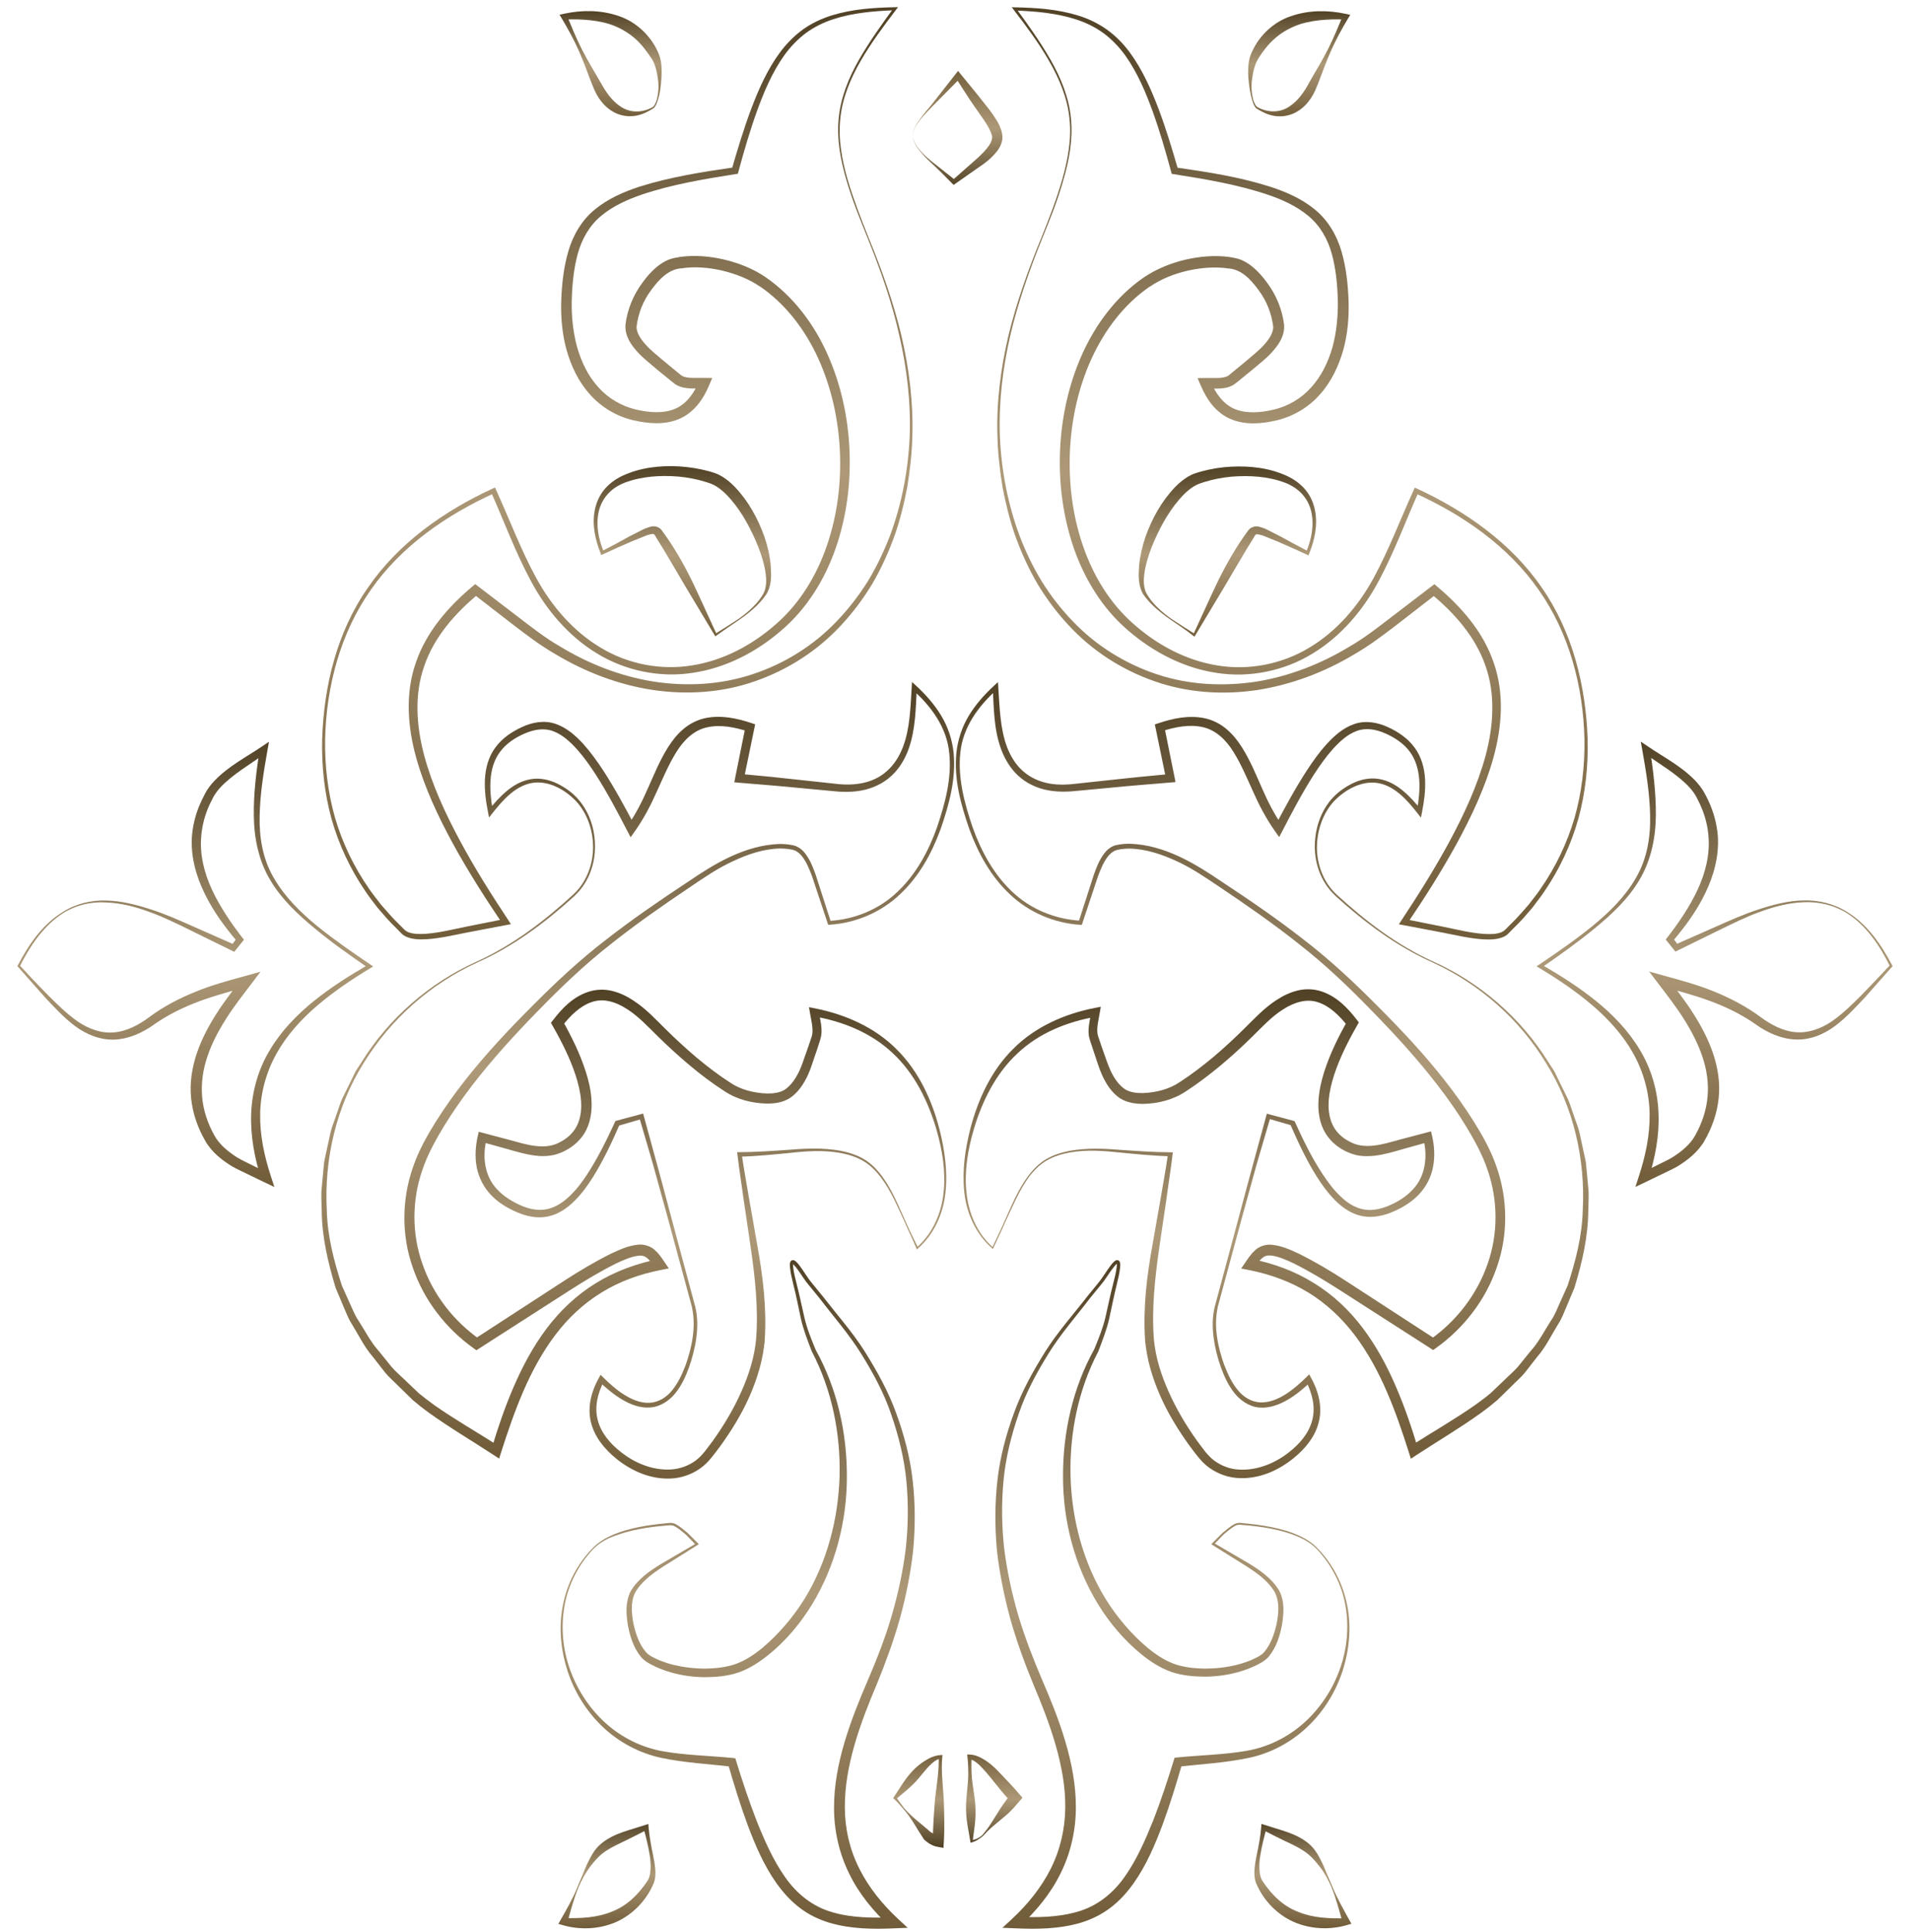 <?xml version="1.0" encoding="UTF-8"?> <!-- Generator: Adobe Illustrator 25.1.0, SVG Export Plug-In . SVG Version: 6.00 Build 0) --> <svg xmlns="http://www.w3.org/2000/svg" xmlns:xlink="http://www.w3.org/1999/xlink" id="Слой_1" x="0px" y="0px" viewBox="0 0 180 182" style="enable-background:new 0 0 180 182;" xml:space="preserve"> <style type="text/css"> .st0{fill:url(#SVGID_1_);} .st1{fill:url(#SVGID_2_);} .st2{fill:url(#SVGID_3_);} .st3{fill:url(#SVGID_4_);} .st4{fill:url(#SVGID_5_);} .st5{fill:url(#SVGID_6_);} .st6{fill:url(#SVGID_7_);} .st7{fill:url(#SVGID_8_);} .st8{fill:url(#SVGID_9_);} .st9{fill:url(#SVGID_10_);} .st10{fill:url(#SVGID_11_);} .st11{fill:url(#SVGID_12_);} .st12{fill:url(#SVGID_13_);} .st13{fill:url(#SVGID_14_);} .st14{fill:url(#SVGID_15_);} .st15{fill:url(#SVGID_16_);} .st16{fill:url(#SVGID_17_);} .st17{fill:url(#SVGID_18_);} .st18{fill:url(#SVGID_19_);} </style> <g> <g> <linearGradient id="SVGID_1_" gradientUnits="userSpaceOnUse" x1="90.244" y1="6.305" x2="90.244" y2="17.814"> <stop offset="0" style="stop-color:#715C39"></stop> <stop offset="0.5" style="stop-color:#AD9977"></stop> <stop offset="1" style="stop-color:#514125"></stop> </linearGradient> <path class="st0" d="M86.02,12.83c-0.03-0.62,0.36-1.15,0.7-1.63c0.35-0.49,0.75-0.95,1.13-1.41l2.22-2.83l0.22-0.28l0.24,0.3 c0.68,0.84,1.37,1.65,2.03,2.5c0.34,0.43,0.68,0.84,1,1.3c0.31,0.46,0.64,0.93,0.82,1.56c0.09,0.3,0.13,0.72,0.02,1.06 c-0.09,0.34-0.27,0.62-0.45,0.86c-0.38,0.48-0.8,0.85-1.25,1.18l-2.66,1.86l-0.17,0.12l-0.12-0.12c-0.68-0.69-1.38-1.39-2.1-2.06 c-0.36-0.33-0.7-0.7-1.01-1.08C86.34,13.77,86.06,13.33,86.02,12.83z M86.02,12.83c0.06,0.49,0.34,0.92,0.65,1.3 c0.31,0.38,0.68,0.7,1.06,1.02l2.32,1.84l-0.29-0.01l2.42-2.14c0.74-0.69,1.55-1.55,1.26-2.21c-0.29-0.84-1.01-1.72-1.6-2.59 c-0.62-0.88-1.19-1.82-1.78-2.72l0.46,0.02l-2.55,2.58c-0.42,0.43-0.84,0.86-1.22,1.32C86.4,11.7,86,12.22,86.02,12.83z"></path> </g> <g> <g> <g> <g> <linearGradient id="SVGID_2_" gradientUnits="userSpaceOnUse" x1="93.685" y1="164.963" x2="93.685" y2="174.048"> <stop offset="0" style="stop-color:#715C39"></stop> <stop offset="0.5" style="stop-color:#AD9977"></stop> <stop offset="1" style="stop-color:#514125"></stop> </linearGradient> <path class="st1" d="M92.61,173c-0.31,0.24-0.63,0.47-1.04,0.58l-0.11,0.03l-0.02-0.15c-0.1-0.66-0.25-1.32-0.33-1.98 c-0.08-0.66-0.09-1.32-0.04-1.99c0.05-0.66,0.14-1.33,0.17-1.99c0.03-0.66,0-1.33-0.07-1.99l-0.02-0.22l0.25,0.01 c0.57,0.02,1.06,0.29,1.5,0.57c0.43,0.29,0.82,0.63,1.16,0.99c0.69,0.73,1.37,1.42,1.98,2.14l0.32,0.37l-0.3,0.34 c-0.26,0.29-0.5,0.59-0.78,0.87c-0.27,0.28-0.59,0.55-0.9,0.8c-0.31,0.26-0.62,0.51-0.92,0.77 C93.15,172.43,92.87,172.71,92.61,173z M92.54,172.93c0.25-0.3,0.5-0.61,0.72-0.94c0.22-0.33,0.43-0.67,0.64-1.01 c0.4-0.67,0.86-1.31,1.35-1.95l0.02,0.71c-0.7-0.72-1.3-1.51-1.9-2.25c-0.3-0.38-0.61-0.73-0.93-1.06 c-0.32-0.33-0.68-0.62-1.09-0.71l0.22-0.21c-0.04,0.66-0.03,1.33,0.02,1.99c0.07,0.66,0.18,1.32,0.27,1.98 c0.08,0.66,0.1,1.32,0.05,1.99c-0.05,0.66-0.17,1.33-0.24,1.99l-0.13-0.11C91.9,173.35,92.25,173.15,92.54,172.93z"></path> </g> </g> <g> <g> <linearGradient id="SVGID_3_" gradientUnits="userSpaceOnUse" x1="121.834" y1="88.749" x2="121.834" y2="0.302"> <stop offset="0" style="stop-color:#715C39"></stop> <stop offset="0.5" style="stop-color:#AD9977"></stop> <stop offset="1" style="stop-color:#514125"></stop> </linearGradient> <path class="st2" d="M98.21,22.48c-1.2,2.97-2.27,6.01-3,9.13c-0.72,3.12-1.1,6.32-0.98,9.52c0.14,3.2,0.75,6.37,1.86,9.36 c0.57,1.49,1.26,2.93,2.09,4.29c0.84,1.35,1.82,2.61,2.92,3.75c2.19,2.3,4.95,4.01,7.94,5c3,1,6.23,1.16,9.34,0.69 c3.11-0.5,6.11-1.67,8.81-3.31c1.37-0.79,2.62-1.76,3.89-2.74l3.82-2.92l0.28-0.21l0.27,0.23c2.26,1.9,4.34,4.26,5.32,7.17 c1.02,2.9,0.77,6.05-0.02,8.91c-0.8,2.88-2.08,5.58-3.49,8.17c-1.42,2.59-3.01,5.08-4.66,7.52l-0.2-0.45l3.71,0.74 c1.22,0.25,2.45,0.56,3.67,0.65c0.6,0.04,1.23,0.05,1.73-0.16c0.12-0.06,0.22-0.12,0.32-0.21l0.33-0.33l0.66-0.66 c0.43-0.45,0.83-0.92,1.24-1.39c0.37-0.5,0.78-0.97,1.12-1.49c1.42-2.04,2.51-4.31,3.21-6.7c0.68-2.4,0.97-4.9,0.93-7.39 c-0.11-4.98-1.44-10.01-4.32-14.09c-2.87-4.1-7.11-7.04-11.63-9.09l0.32-0.12c-1.24,2.79-2.3,5.67-3.76,8.39 c-1.45,2.72-3.53,5.19-6.21,6.82c-2.66,1.64-5.93,2.32-9.04,1.84c-3.12-0.46-6.01-1.97-8.36-4c-2.4-2.04-4.1-4.81-5.12-7.75 c-1.02-2.95-1.43-6.1-1.3-9.2c0.13-3.11,0.8-6.21,2.08-9.07c1.28-2.85,3.23-5.47,5.85-7.27l0.06-0.04l0.07-0.02l0,0l-0.14,0.07 c1.19-0.8,2.51-1.32,3.87-1.65c1.36-0.31,2.78-0.45,4.21-0.25c0.18,0.03,0.36,0.06,0.53,0.1c0.19,0.04,0.4,0.1,0.58,0.18 c0.37,0.16,0.69,0.37,0.98,0.6c0.58,0.47,1.05,1.01,1.46,1.59c0.84,1.13,1.41,2.53,1.57,3.96l0,0.02l0,0.01 c0.03,1.06-0.57,1.84-1.11,2.46c-0.56,0.63-1.2,1.11-1.81,1.63c-0.31,0.26-0.62,0.5-0.92,0.75l-0.45,0.37l-0.23,0.18 c-0.1,0.08-0.22,0.17-0.33,0.23c-0.47,0.25-0.95,0.3-1.37,0.31l-1.2,0l0.47-0.71c0.48,1.16,1.23,2.2,2.31,2.64 c1.08,0.45,2.39,0.34,3.63,0.06l-0.4,0.5l0.4-0.5c1.38-0.32,2.64-1.06,3.58-2.13c0.96-1.05,1.59-2.39,1.99-3.78 c0.38-1.41,0.52-2.88,0.5-4.36c-0.04-1.48-0.18-2.98-0.56-4.38c-0.38-1.4-1.1-2.68-2.21-3.6c-1.1-0.92-2.46-1.55-3.87-2.02 c-2.83-0.95-5.83-1.45-8.81-1.92l-0.21-0.03l-0.05-0.2c-0.52-1.92-1.07-3.82-1.74-5.68c-0.67-1.85-1.45-3.68-2.58-5.27 c-0.57-0.79-1.25-1.5-2.02-2.08c-0.78-0.57-1.66-1.01-2.59-1.31c-1.86-0.61-3.86-0.78-5.83-0.85l0.12-0.23 c1.16,1.57,2.3,3.17,3.28,4.88c0.97,1.7,1.74,3.56,1.92,5.54c0.2,1.97-0.18,3.94-0.73,5.82 C99.68,18.85,98.95,20.68,98.21,22.48z M98.12,22.45c0.73-1.81,1.44-3.64,1.98-5.51c0.53-1.87,0.9-3.82,0.69-5.76 c-0.19-1.94-0.96-3.77-1.93-5.45c-0.97-1.69-2.14-3.26-3.33-4.81l-0.18-0.24l0.3,0.01c1.99,0.04,4.01,0.17,5.94,0.77 c0.97,0.29,1.89,0.74,2.73,1.33c0.83,0.6,1.55,1.33,2.15,2.15c1.21,1.64,2.02,3.5,2.73,5.36c0.7,1.87,1.28,3.79,1.83,5.7 l-0.26-0.23c3,0.43,6.02,0.89,8.96,1.83c1.46,0.48,2.92,1.1,4.16,2.12c1.26,1.01,2.11,2.48,2.54,3.99 c0.44,1.52,0.6,3.06,0.66,4.61c0.05,1.55-0.08,3.13-0.5,4.65c-0.43,1.51-1.12,2.99-2.2,4.19c-1.06,1.22-2.53,2.08-4.11,2.45 l0.4-0.5l-0.4,0.5c-1.33,0.3-2.83,0.47-4.25-0.11c-0.7-0.28-1.31-0.77-1.78-1.33c-0.47-0.57-0.81-1.2-1.09-1.85l-0.3-0.7 l0.77-0.01c0.79-0.01,1.62,0.07,2.08-0.19c0.06-0.03,0.1-0.07,0.15-0.11l0.23-0.19l0.46-0.38c0.31-0.26,0.62-0.49,0.91-0.75 c0.58-0.5,1.21-0.98,1.69-1.53c0.49-0.54,0.87-1.16,0.84-1.71l0,0.04c-0.15-1.25-0.62-2.44-1.39-3.47 c-0.75-1.03-1.65-1.96-2.85-2.03c-1.25-0.18-2.56-0.07-3.82,0.21c-1.26,0.29-2.48,0.77-3.53,1.48l-0.07,0.04l-0.07,0.02l0,0 l0.14-0.07c-2.45,1.66-4.3,4.12-5.54,6.83c-1.24,2.72-1.89,5.71-2.03,8.7c-0.13,3,0.24,6.03,1.21,8.87 c0.96,2.83,2.55,5.47,4.8,7.43c2.24,1.98,4.98,3.44,7.93,3.9c2.94,0.48,6.04-0.13,8.6-1.67c2.58-1.54,4.61-3.89,6.06-6.54 c1.45-2.66,2.53-5.54,3.8-8.33l0.1-0.22l0.22,0.1c4.56,2.11,8.86,5.12,11.74,9.31c2.92,4.18,4.16,9.29,4.33,14.3 c0.06,2.52-0.21,5.06-0.88,7.5c-0.69,2.44-1.78,4.76-3.21,6.85c-0.35,0.53-0.76,1.02-1.13,1.53c-0.42,0.48-0.82,0.97-1.26,1.42 l-0.67,0.67l-0.33,0.34c-0.13,0.13-0.3,0.24-0.46,0.31c-0.67,0.28-1.34,0.25-1.98,0.22c-1.29-0.09-2.51-0.39-3.75-0.63 l-3.68-0.7l-0.44-0.08l0.24-0.37c1.62-2.45,3.18-4.93,4.57-7.51c1.38-2.57,2.61-5.24,3.37-8.04c0.74-2.78,0.94-5.77-0.03-8.46 c-0.94-2.71-2.9-4.93-5.13-6.77l0.55,0.01l-3.81,2.95c-1.27,0.97-2.57,1.96-3.99,2.77c-2.79,1.67-5.9,2.85-9.13,3.35 c-3.23,0.48-6.58,0.26-9.67-0.83c-3.08-1.07-5.9-2.89-8.1-5.28c-1.11-1.19-2.08-2.49-2.92-3.88c-0.82-1.4-1.49-2.87-2.05-4.39 c-0.55-1.52-0.93-3.09-1.24-4.67c-0.26-1.59-0.45-3.19-0.49-4.8c-0.11-3.22,0.3-6.44,1.04-9.57 C95.81,28.45,96.9,25.41,98.12,22.45z"></path> </g> <g> <linearGradient id="SVGID_4_" gradientUnits="userSpaceOnUse" x1="119.889" y1="137.419" x2="119.889" y2="63.685"> <stop offset="0" style="stop-color:#715C39"></stop> <stop offset="0.5" style="stop-color:#AD9977"></stop> <stop offset="1" style="stop-color:#514125"></stop> </linearGradient> <path class="st3" d="M135.01,90.67c-3.4-1.52-6.42-3.78-9.16-6.27l-0.03-0.03v-0.04v0l0.03,0.06c-1.24-1.13-1.9-2.79-1.94-4.45 c-0.04-1.65,0.46-3.36,1.56-4.64c0.56-0.64,1.25-1.13,2-1.5c0.75-0.37,1.64-0.56,2.49-0.41c0.86,0.14,1.63,0.58,2.27,1.12 c0.65,0.54,1.2,1.17,1.72,1.81l-0.42,0.1c0.17-0.98,0.29-1.98,0.22-2.96c-0.07-0.97-0.34-1.93-0.92-2.68 c-0.57-0.76-1.4-1.3-2.29-1.69c-0.88-0.39-1.84-0.55-2.7-0.22c-0.86,0.32-1.59,0.99-2.25,1.72c-0.65,0.74-1.23,1.55-1.77,2.39 c-1.08,1.69-2.02,3.47-2.95,5.27l-0.32,0.61l-0.41-0.58c-0.81-1.14-1.5-2.46-2.06-3.73c-0.58-1.28-1.12-2.56-1.83-3.7 c-0.7-1.14-1.67-2.08-2.92-2.35c-1.25-0.28-2.61-0.01-3.89,0.41l0.28-0.49l0.97,4.8l0.09,0.46l-0.46,0.04 c-1.92,0.16-3.85,0.31-5.76,0.5l-2.88,0.27c-0.96,0.11-1.99,0.15-2.98-0.05c-0.99-0.19-1.96-0.64-2.72-1.34 c-0.76-0.69-1.29-1.59-1.64-2.53c-0.69-1.9-0.68-3.88-0.78-5.8l0.42,0.17c-1.78,1.56-3.25,3.6-3.48,5.99 c-0.25,2.37,0.39,4.75,1.16,7.01c0.8,2.25,1.98,4.42,3.72,6.06c1.73,1.66,4.06,2.6,6.44,2.74l-0.17,0.11l1.44-4.46 c0.27-0.74,0.55-1.5,1.1-2.14c0.27-0.31,0.67-0.59,1.1-0.65c0.4-0.08,0.8-0.12,1.21-0.11c3.26,0.12,6.1,1.85,8.66,3.59 c2.61,1.72,5.2,3.49,7.67,5.42c2.49,1.91,4.8,4.07,7,6.29c2.21,2.21,4.37,4.51,6.31,6.98c0.97,1.24,1.89,2.52,2.73,3.86 c0.83,1.33,1.63,2.73,2.15,4.26c1.08,3.03,1.12,6.45,0.04,9.5c-1.04,3.06-3.11,5.74-5.72,7.6l-0.28,0.2l-0.29-0.19l-8.51-5.46 c-1.42-0.91-2.86-1.78-4.33-2.51c-0.73-0.35-1.51-0.69-2.19-0.75c-0.34-0.02-0.55,0.04-0.8,0.25c-0.24,0.21-0.48,0.53-0.7,0.87 l-0.34-0.8c2.07,0.41,4.1,1.14,5.91,2.27c1.82,1.11,3.39,2.6,4.65,4.29c1.27,1.69,2.27,3.56,3.09,5.47 c0.83,1.92,1.5,3.89,2.09,5.87l-0.72-0.26c2.06-1.32,4.19-2.53,6.15-3.91c0.49-0.35,0.97-0.71,1.42-1.09l1.3-1.24 c0.42-0.42,0.89-0.81,1.28-1.26l1.13-1.4c0.82-0.89,1.35-1.98,2-2.98c0.35-0.5,0.55-1.07,0.8-1.61l0.74-1.65 c0.74-2.28,1.36-4.64,1.42-7.06c0.26-4.81-0.87-9.75-3.45-13.87C143.23,96.05,139.44,92.7,135.01,90.67z M135.05,90.58 c4.46,2,8.3,5.34,10.88,9.5l0.5,0.77c0.16,0.26,0.27,0.55,0.41,0.82l0.81,1.65c0.29,0.54,0.43,1.15,0.65,1.72 c0.19,0.58,0.44,1.15,0.57,1.75l0.39,1.8c0.06,0.3,0.14,0.6,0.19,0.9l0.09,0.92l0.17,1.84c0.02,0.61-0.02,1.23-0.03,1.84 c-0.02,2.47-0.59,4.89-1.31,7.25l-0.72,1.71c-0.25,0.56-0.45,1.16-0.79,1.67c-0.65,1.05-1.18,2.18-2,3.12l-1.14,1.46 c-0.39,0.48-0.87,0.88-1.3,1.32l-1.33,1.3c-0.47,0.4-0.96,0.79-1.46,1.15c-2.01,1.45-4.11,2.68-6.14,4.01l-0.53,0.35 l-0.19-0.61c-1.24-3.89-2.65-7.79-5.08-11.01c-1.21-1.6-2.68-2.99-4.38-4.03c-1.7-1.04-3.6-1.73-5.57-2.12l-0.77-0.15 l0.44-0.65c0.25-0.36,0.5-0.74,0.89-1.09c0.38-0.37,1.05-0.56,1.54-0.5c1.01,0.1,1.79,0.49,2.58,0.85 c1.55,0.77,3.01,1.64,4.42,2.56l8.5,5.52l-0.57,0.01c2.49-1.75,4.41-4.24,5.41-7.1c1.02-2.85,1-6.04,0.01-8.89 c-0.48-1.43-1.22-2.78-2.03-4.11c-0.8-1.32-1.69-2.59-2.64-3.82c-1.89-2.46-3.99-4.76-6.17-6.99 c-2.17-2.24-4.41-4.39-6.87-6.31c-2.43-1.94-5-3.72-7.59-5.46c-1.3-0.87-2.58-1.75-3.98-2.39c-1.39-0.64-2.88-1.15-4.4-1.19 c-0.38,0-0.75,0.02-1.12,0.1c-0.35,0.05-0.63,0.25-0.88,0.52c-0.48,0.55-0.77,1.28-1.04,2l-1.48,4.45l-0.04,0.12l-0.13-0.01 c-2.45-0.15-4.85-1.17-6.63-2.86c-1.8-1.68-3.01-3.88-3.84-6.16c-0.79-2.28-1.47-4.7-1.22-7.18c0.13-1.23,0.53-2.44,1.17-3.5 c0.64-1.06,1.47-1.99,2.37-2.82l0.38-0.35l0.03,0.52c0.13,1.92,0.17,3.87,0.83,5.62c0.33,0.86,0.83,1.67,1.51,2.26 c0.68,0.6,1.53,0.98,2.43,1.15c0.91,0.17,1.83,0.12,2.78,0l2.88-0.31c1.92-0.21,3.84-0.41,5.76-0.58l-0.37,0.5l-0.99-4.8 l-0.08-0.37l0.36-0.12c1.35-0.45,2.84-0.78,4.36-0.46c0.75,0.16,1.46,0.53,2.04,1.02c0.58,0.49,1.05,1.08,1.44,1.7 c0.78,1.23,1.32,2.55,1.88,3.82c0.56,1.29,1.16,2.47,1.96,3.63l-0.73,0.04c0.94-1.79,1.91-3.59,3.03-5.31 c0.56-0.86,1.16-1.7,1.86-2.47c0.7-0.76,1.51-1.51,2.58-1.88c1.08-0.39,2.26-0.15,3.2,0.29c0.95,0.43,1.87,1.05,2.51,1.93 c0.65,0.88,0.93,1.96,0.98,3c0.05,1.05-0.09,2.08-0.29,3.08l-0.1,0.51l-0.32-0.41c-0.98-1.25-2.13-2.55-3.69-2.84 c-1.55-0.28-3.14,0.61-4.21,1.73c-1.07,1.19-1.6,2.83-1.58,4.44c0.03,1.61,0.66,3.23,1.86,4.33L126,84.3v0.04v0l-0.03-0.06 C128.69,86.78,131.67,89.05,135.05,90.58z"></path> </g> <g> <linearGradient id="SVGID_5_" gradientUnits="userSpaceOnUse" x1="112.993" y1="139.376" x2="112.993" y2="93.235"> <stop offset="0" style="stop-color:#715C39"></stop> <stop offset="0.5" style="stop-color:#AD9977"></stop> <stop offset="1" style="stop-color:#514125"></stop> </linearGradient> <path class="st4" d="M94.65,115.09c0.66-1.44,1.24-2.93,2.19-4.22c0.47-0.64,1.03-1.23,1.73-1.65c0.7-0.41,1.47-0.65,2.25-0.8 c1.58-0.28,3.18-0.22,4.76-0.09c1.59,0.11,3.15,0.22,4.72,0.23l0.23,0l-0.03,0.23c-0.17,1.45-0.41,2.9-0.6,4.35l-0.64,4.34 c-0.41,2.88-0.74,5.78-0.52,8.65l-0.41-0.38h0h0.38l0.03,0.38c0.15,1.73,0.69,3.42,1.41,5.02c0.72,1.61,1.62,3.13,2.65,4.57 c0.26,0.36,0.53,0.71,0.8,1.06c0.27,0.33,0.55,0.62,0.88,0.86c0.66,0.47,1.45,0.77,2.28,0.81c1.66,0.1,3.36-0.56,4.71-1.63 l0.1-0.08h0.13h0l-0.23,0.08c1.02-0.79,1.89-1.81,2.2-3.03c0.32-1.22,0-2.53-0.6-3.68l0.45,0.07c-0.65,0.62-1.34,1.2-2.13,1.67 c-0.78,0.46-1.69,0.82-2.65,0.76c-0.97-0.06-1.82-0.64-2.39-1.35c-0.58-0.72-0.96-1.55-1.27-2.39l0.04,0.07l0,0l-0.03-0.03 l-0.01-0.04c-0.33-0.91-0.57-1.85-0.7-2.81c-0.13-0.96-0.14-1.95,0.09-2.91l0.03-0.12h0.13l0,0l-0.16,0.12l2.42-9.01 c0.79-3.01,1.63-6,2.44-9l0.06-0.22l0.22,0.06l2.28,0.61l0.11,0.03l0.05,0.11c0.76,1.67,1.57,3.33,2.57,4.85 c0.5,0.76,1.04,1.49,1.68,2.1c0.63,0.62,1.38,1.11,2.21,1.26c0.82,0.16,1.69-0.05,2.49-0.4c0.81-0.36,1.56-0.84,2.14-1.47 c1.2-1.25,1.43-3.13,0.99-4.81l0.52,0.32l-2.48,0.69c-0.84,0.24-1.68,0.5-2.61,0.61c-0.46,0.05-0.94,0.07-1.42,0 c-0.49-0.06-0.97-0.25-1.38-0.45c-0.85-0.42-1.61-1.13-2.03-2.01c-0.43-0.89-0.53-1.87-0.47-2.79 c0.06-0.93,0.27-1.81,0.54-2.67c0.55-1.71,1.34-3.29,2.2-4.83l0.04,0.58c-0.78-1-1.71-1.92-2.81-2.28 c-1.09-0.38-2.29,0-3.33,0.68c-1.07,0.67-1.93,1.62-2.9,2.57c-0.96,0.94-1.95,1.85-2.98,2.71c-1.04,0.86-2.11,1.68-3.25,2.42 c-1.21,0.81-2.63,1.16-4.05,1.19c-0.71-0.01-1.48-0.09-2.18-0.54c-0.65-0.44-1.09-1.05-1.43-1.68 c-0.35-0.63-0.56-1.28-0.77-1.91c-0.22-0.65-0.43-1.28-0.63-1.9l-0.01-0.03l0-0.01l0,0l0.01,0.03 c-0.16-0.49-0.14-0.98-0.08-1.41c0.06-0.44,0.16-0.84,0.23-1.24l0.47,0.47c-2.74,0.47-5.42,1.54-7.45,3.47 c-2.05,1.91-3.34,4.52-4.13,7.22l0.01-0.04l0,0l0,0.02l-0.01,0.02c-0.55,1.9-0.88,3.89-0.67,5.86 c0.19,1.96,1.02,3.89,2.52,5.21l-0.1,0.02C93.88,116.72,94.29,115.92,94.65,115.09z M94.74,115.13 c-0.35,0.83-0.76,1.64-1.13,2.46l-0.03,0.08l-0.07-0.06c-1.54-1.32-2.42-3.29-2.63-5.28c-0.22-2.01,0.07-4.03,0.56-5.97 l-0.01,0.04l0,0l0-0.02l0.01-0.02c0.72-2.76,1.96-5.48,4.04-7.54c2.06-2.08,4.86-3.31,7.69-3.86l0.57-0.11l-0.1,0.58 c-0.14,0.82-0.36,1.63-0.14,2.24l0,0.01l0.01,0.02l0,0l-0.01-0.04c0.21,0.64,0.43,1.27,0.65,1.88 c0.22,0.62,0.43,1.24,0.74,1.77c0.3,0.54,0.69,1.02,1.15,1.32c0.43,0.27,1.04,0.36,1.65,0.35c1.22-0.04,2.5-0.35,3.5-1.04 c1.1-0.71,2.14-1.51,3.15-2.35c1.01-0.85,1.97-1.74,2.91-2.67c0.93-0.91,1.87-1.95,3.06-2.71c0.59-0.39,1.25-0.71,1.97-0.89 c0.73-0.18,1.53-0.16,2.25,0.08c1.46,0.48,2.48,1.57,3.32,2.65l0.21,0.27l-0.17,0.3c-0.85,1.49-1.62,3.02-2.15,4.62 c-0.51,1.57-0.82,3.32-0.16,4.72c0.32,0.69,0.89,1.23,1.6,1.59c0.71,0.39,1.44,0.47,2.26,0.38c0.81-0.08,1.63-0.33,2.46-0.56 l2.54-0.67l0.42-0.11l0.1,0.43c0.22,0.95,0.28,1.94,0.09,2.92c-0.18,0.98-0.67,1.91-1.36,2.62c-0.69,0.72-1.54,1.23-2.42,1.6 c-0.88,0.38-1.9,0.61-2.91,0.41c-1-0.2-1.85-0.8-2.52-1.47c-0.68-0.68-1.24-1.45-1.74-2.24c-1-1.59-1.78-3.28-2.52-4.97 l0.16,0.14l-2.28-0.66l0.28-0.16l-1.31,4.48l-1.24,4.49l-2.44,8.99l-0.03,0.12h-0.12l0,0l0.16-0.12 c-0.4,1.83,0.01,3.76,0.65,5.53l-0.04-0.07l0,0l0.03,0.03l0.02,0.04c0.31,0.81,0.69,1.61,1.23,2.26 c0.53,0.66,1.29,1.12,2.11,1.16c0.82,0.04,1.64-0.29,2.36-0.74c0.73-0.46,1.38-1.03,2-1.64l0.26-0.26l0.18,0.33 c0.67,1.2,1.08,2.67,0.74,4.1c-0.33,1.43-1.3,2.58-2.37,3.45l-0.1,0.08h-0.13h0l0.23-0.08c-1.43,1.17-3.27,2-5.22,1.89 c-0.97-0.05-1.93-0.39-2.73-0.96c-0.4-0.28-0.75-0.64-1.05-1.01c-0.29-0.35-0.56-0.72-0.83-1.08 c-1.07-1.48-2.03-3.04-2.77-4.72c-0.73-1.68-1.28-3.46-1.42-5.32l0.41,0.38h0h-0.39l-0.02-0.38c-0.19-2.98,0.17-5.93,0.69-8.81 l0.76-4.32c0.24-1.44,0.51-2.87,0.72-4.32l0.21,0.23c-1.58-0.05-3.18-0.2-4.75-0.36c-1.57-0.17-3.15-0.28-4.7-0.01 c-0.77,0.14-1.53,0.37-2.2,0.76c-0.67,0.39-1.23,0.96-1.7,1.59C96.01,112.22,95.41,113.7,94.74,115.13z"></path> </g> <g> <linearGradient id="SVGID_6_" gradientUnits="userSpaceOnUse" x1="110.495" y1="181.693" x2="110.495" y2="118.394"> <stop offset="0" style="stop-color:#715C39"></stop> <stop offset="0.5" style="stop-color:#AD9977"></stop> <stop offset="1" style="stop-color:#514125"></stop> </linearGradient> <path class="st5" d="M124.06,145.9c-0.67-0.67-1.48-1.06-2.34-1.37c-0.86-0.3-1.75-0.5-2.65-0.64 c-0.45-0.07-0.9-0.12-1.36-0.17l-0.68-0.06c-0.24-0.03-0.42-0.02-0.62,0.08c-0.38,0.21-0.72,0.52-1.07,0.8l-0.95,0.98 l-0.02-0.17l3.3,1.93c1.08,0.66,2.2,1.42,2.89,2.59l0.01,0.02l0.01,0.02l0,0l-0.02-0.04c0.53,1.03,0.42,2.15,0.26,3.19 c-0.2,1.04-0.51,2.08-1.22,2.97c-0.38,0.47-0.92,0.71-1.38,0.94c-0.49,0.22-0.99,0.41-1.5,0.55c-1.03,0.29-2.09,0.43-3.15,0.44 c-1.07-0.01-2.13-0.09-3.19-0.45c-1.04-0.37-1.95-0.96-2.78-1.63c-1.65-1.34-3.02-2.96-4.13-4.76 c-2.2-3.6-3.29-7.81-3.29-11.99c-0.02-4.17,0.92-8.38,2.95-12.03l-0.01,0.02c0.41-0.99,0.82-2,1.06-3.03 c0.24-1.05,0.46-2.13,0.73-3.17c0.13-0.52,0.27-1.05,0.33-1.56c0.01-0.12,0.02-0.26,0-0.35c0-0.01-0.01-0.03,0.01-0.01 c0.02,0.02,0.07,0.02,0.06,0.02c-0.01,0-0.06,0.03-0.1,0.07c-0.17,0.17-0.33,0.39-0.49,0.6c-0.31,0.43-0.59,0.9-0.95,1.33 l-1.03,1.26c-1.31,1.72-2.75,3.35-3.89,5.18c-1.14,1.83-2.17,3.73-2.86,5.78c-0.7,2.03-1.22,4.13-1.42,6.27 c-0.2,2.14-0.17,4.29,0.07,6.42c0.27,2.13,0.73,4.23,1.33,6.29c0.62,2.06,1.4,4.07,2.24,6.04l-0.41-0.27l0.41,0.27 c0.82,1.89,1.6,3.82,2.19,5.82c0.59,2,1,4.09,0.99,6.21c0,2.12-0.48,4.27-1.43,6.18c-0.94,1.93-2.32,3.58-3.86,5.01l-0.33-0.91 c1.97,0.1,3.96,0.07,5.79-0.47c1.84-0.52,3.36-1.74,4.46-3.33c1.11-1.58,1.91-3.41,2.65-5.24c0.72-1.85,1.35-3.75,1.94-5.66 l0.08-0.27l0.27-0.03c2.2-0.22,4.41-0.25,6.55-0.63l0.04-0.01l0.03,0l0,0l-0.06,0.01c1.98-0.35,3.85-1.27,5.36-2.62 c1.51-1.35,2.68-3.1,3.37-5.02c0.7-1.92,0.9-4.03,0.54-6.05C126.45,149.28,125.46,147.36,124.06,145.9z M124.1,145.81 c1.49,1.5,2.47,3.4,2.87,5.46c0.4,2.05,0.19,4.19-0.45,6.17c-0.65,1.98-1.79,3.82-3.32,5.26c-1.53,1.45-3.46,2.49-5.55,2.92 l-0.03,0.01l-0.04,0l0,0l0.06-0.01c-2.2,0.46-4.41,0.58-6.59,0.82l0.36-0.29c-0.56,1.93-1.15,3.86-1.85,5.76 c-0.71,1.89-1.51,3.78-2.71,5.49c-0.6,0.85-1.31,1.65-2.16,2.3c-0.84,0.65-1.82,1.13-2.83,1.44c-2.03,0.6-4.12,0.62-6.14,0.53 l-1.25-0.05l0.92-0.85c1.47-1.37,2.74-2.94,3.63-4.71c0.89-1.77,1.35-3.74,1.37-5.73c0.03-1.99-0.35-3.99-0.91-5.94 c-0.56-1.95-1.31-3.85-2.11-5.74l0.41,0.27l-0.41-0.27c-0.83-2.02-1.58-4.07-2.17-6.18c-0.57-2.11-1.01-4.26-1.25-6.44 c-0.2-2.18-0.2-4.38,0.05-6.56c0.24-2.18,0.81-4.31,1.56-6.35c0.74-2.06,1.81-3.97,2.97-5.82c1.17-1.85,2.62-3.46,3.95-5.18 l1.03-1.26c0.34-0.41,0.61-0.87,0.93-1.32c0.16-0.22,0.31-0.45,0.53-0.66c0.06-0.05,0.11-0.11,0.23-0.15 c0.05-0.02,0.19-0.02,0.25,0.05c0.08,0.07,0.08,0.12,0.1,0.17c0.04,0.18,0.02,0.32,0.01,0.46c-0.06,0.56-0.19,1.09-0.32,1.62 c-0.26,1.05-0.47,2.1-0.7,3.17c-0.24,1.08-0.65,2.09-1.03,3.11l0,0.01l-0.01,0.01c-1.9,3.62-2.72,7.75-2.61,11.81 c0.12,4.06,1.21,8.11,3.33,11.54c1.07,1.7,2.39,3.27,3.93,4.56c0.77,0.63,1.61,1.19,2.51,1.52c0.89,0.32,1.92,0.43,2.91,0.44 c1,0,2-0.11,2.97-0.35c0.48-0.12,0.96-0.28,1.41-0.47c0.46-0.21,0.9-0.4,1.19-0.74c0.61-0.71,0.96-1.7,1.17-2.66 c0.19-0.96,0.28-2.04-0.13-2.88l-0.01-0.03l0-0.01l0,0l0.02,0.04c-0.58-1.07-1.63-1.84-2.69-2.52l-3.24-2.03l-0.11-0.07 l0.1-0.1l0.97-0.97c0.36-0.29,0.71-0.61,1.13-0.83c0.21-0.11,0.5-0.13,0.71-0.09l0.68,0.07c0.46,0.05,0.91,0.11,1.36,0.18 c0.9,0.15,1.8,0.35,2.67,0.67C122.61,144.72,123.48,145.16,124.1,145.81z"></path> </g> <g> <linearGradient id="SVGID_7_" gradientUnits="userSpaceOnUse" x1="161.597" y1="111.817" x2="161.597" y2="69.577"> <stop offset="0" style="stop-color:#715C39"></stop> <stop offset="0.5" style="stop-color:#AD9977"></stop> <stop offset="1" style="stop-color:#514125"></stop> </linearGradient> <path class="st6" d="M174.05,86.02c-1.21-0.75-2.65-1.09-4.06-1.02c-1.42,0.05-2.81,0.42-4.14,0.91 c-1.34,0.48-2.61,1.13-3.9,1.75l-3.85,1.89l-0.21,0.1l-0.15-0.19l-0.61-0.76l-0.15-0.19l0.16-0.2c1.09-1.41,2.1-2.89,2.84-4.48 c0.74-1.58,1.17-3.31,1.03-5.02c-0.06-0.85-0.26-1.69-0.57-2.5c-0.16-0.4-0.34-0.79-0.54-1.17c-0.19-0.37-0.44-0.7-0.73-1.01 c-1.17-1.24-2.76-2.13-4.23-3.19l0.56-0.36c0.3,2.06,0.57,4.13,0.55,6.24c-0.02,2.09-0.45,4.24-1.54,6.06 c-1.07,1.83-2.63,3.27-4.23,4.59c-1.61,1.32-3.3,2.52-5.01,3.7l-0.01-0.31c1.77,1.03,3.51,2.12,5.12,3.42 c1.6,1.29,3.07,2.8,4.15,4.61c1.09,1.79,1.7,3.89,1.77,5.99c0.09,2.11-0.32,4.2-0.95,6.18l-0.63-0.57l1.44-0.71 c0.47-0.24,0.97-0.46,1.42-0.73c0.88-0.55,1.7-1.22,2.17-2.07l0.14-0.26h0.3l0,0l-0.44,0.26c0.64-1.14,1.06-2.38,1.17-3.65 c0.12-1.27-0.07-2.56-0.49-3.8c-0.42-1.23-1.03-2.41-1.74-3.53c-0.71-1.13-1.53-2.18-2.36-3.27l-0.91-1.2l1.44,0.4 c1.56,0.43,3.16,0.86,4.69,1.49c1.53,0.62,3.02,1.4,4.36,2.39l-0.05-0.03l0,0l0.03,0.02l0.02,0.01c0.99,0.73,2.1,1.33,3.3,1.43 c1.2,0.11,2.4-0.32,3.43-1.02c1.02-0.71,1.94-1.62,2.84-2.52c0.89-0.91,1.77-1.85,2.65-2.79l-0.02,0.12 C177.16,89.11,175.91,87.21,174.05,86.02z M174.11,85.94c1.9,1.18,3.2,3.08,4.22,5.02l0.03,0.06l-0.05,0.06l-2.55,2.88 c-0.88,0.94-1.75,1.89-2.81,2.69c-1.04,0.79-2.37,1.35-3.76,1.28c-1.38-0.06-2.66-0.66-3.74-1.43l0.05,0.03l0,0l-0.02-0.01 l-0.03-0.02c-1.3-0.91-2.73-1.62-4.23-2.17c-1.5-0.56-3.04-0.97-4.62-1.4l0.54-0.8c0.82,1.07,1.68,2.16,2.42,3.33 c0.75,1.17,1.41,2.41,1.87,3.75c0.45,1.34,0.7,2.79,0.54,4.23c-0.14,1.44-0.64,2.82-1.34,4.04l-0.15,0.26h-0.29h0l0.44-0.26 c-0.62,1.07-1.58,1.81-2.53,2.4c-0.49,0.28-1,0.5-1.5,0.75l-1.51,0.73l-0.97,0.46l0.34-1.04c0.62-1.9,1.04-3.88,1-5.86 c-0.03-1.98-0.57-3.93-1.54-5.67c-0.97-1.74-2.34-3.25-3.88-4.56c-1.54-1.31-3.23-2.45-4.98-3.5l-0.25-0.15l0.24-0.16 c1.72-1.16,3.42-2.33,5.02-3.63c1.59-1.3,3.09-2.77,4.1-4.54c1.04-1.76,1.39-3.84,1.34-5.88c-0.04-2.05-0.37-4.09-0.73-6.12 l-0.15-0.84l0.71,0.48c1.47,1,3.11,1.83,4.44,3.21c0.32,0.35,0.63,0.74,0.86,1.17c0.23,0.41,0.43,0.83,0.6,1.27 c0.35,0.87,0.57,1.8,0.65,2.75c0.13,1.9-0.39,3.78-1.2,5.43c-0.81,1.67-1.9,3.15-3.08,4.53l0.01-0.39l0.58,0.78l-0.36-0.09 l3.92-1.73c1.31-0.58,2.62-1.17,3.99-1.61c1.36-0.44,2.77-0.82,4.22-0.84C171.43,84.79,172.89,85.16,174.11,85.94z"></path> </g> <g> <linearGradient id="SVGID_8_" gradientUnits="userSpaceOnUse" x1="115.679" y1="60.54" x2="115.679" y2="43.89"> <stop offset="0" style="stop-color:#715C39"></stop> <stop offset="0.5" style="stop-color:#AD9977"></stop> <stop offset="1" style="stop-color:#514125"></stop> </linearGradient> <path class="st7" d="M110.38,58.3c0.73,0.49,1.48,0.96,2.23,1.43l-0.15,0.04c0.78-1.67,1.52-3.36,2.32-5.02 c0.82-1.66,1.74-3.27,2.85-4.77l-0.07,0.22l0,0l0.01-0.13l0.06-0.09c0.25-0.36,0.73-0.44,1.02-0.36 c0.28,0.08,0.54,0.16,0.76,0.28l1.32,0.67c0.85,0.47,1.7,0.93,2.57,1.38l-0.22,0.08c0.53-1.21,0.78-2.58,0.49-3.85 c-0.15-0.63-0.46-1.21-0.89-1.67c-0.43-0.46-0.98-0.8-1.57-1.03l-0.01,0l-0.03-0.02l0,0l0.04,0.02 c-1.59-0.6-3.36-0.71-5.06-0.57c-0.85,0.08-1.7,0.24-2.51,0.49c-0.2,0.06-0.41,0.14-0.59,0.2c-0.17,0.07-0.33,0.16-0.5,0.26 c-0.33,0.21-0.64,0.48-0.93,0.77c-1.16,1.2-2.04,2.73-2.73,4.3c-0.34,0.79-0.64,1.61-0.83,2.45c-0.17,0.83-0.29,1.74,0.06,2.48 l0.02,0.05v0.03v0l-0.02-0.08C108.56,56.85,109.45,57.63,110.38,58.3z M110.32,58.38c-0.95-0.66-1.87-1.39-2.56-2.36 l-0.02-0.03v-0.05l0,0l0.02,0.08c-0.52-0.85-0.47-1.83-0.41-2.73c0.09-0.92,0.3-1.81,0.59-2.68c0.61-1.72,1.5-3.36,2.81-4.73 c0.33-0.34,0.7-0.65,1.12-0.92c0.21-0.13,0.44-0.25,0.69-0.34c0.24-0.08,0.45-0.15,0.68-0.21c0.9-0.24,1.81-0.39,2.73-0.44 c1.83-0.1,3.71,0.11,5.4,0.91l0.03,0.01l0.01,0.01l0,0l-0.04-0.02c0.64,0.31,1.24,0.75,1.69,1.31 c0.46,0.56,0.74,1.23,0.87,1.92c0.27,1.39-0.05,2.79-0.55,4.05l-0.06,0.16l-0.16-0.07c-0.88-0.41-1.77-0.8-2.66-1.19 l-1.33-0.54c-0.22-0.1-0.43-0.14-0.62-0.18c-0.17-0.02-0.24,0.03-0.27,0.09l0.07-0.22l0,0l0,0.11l-0.07,0.12 c-0.97,1.54-1.87,3.12-2.81,4.7l-2.84,4.74l-0.06,0.1l-0.09-0.06C111.79,59.37,111.05,58.87,110.32,58.38z"></path> </g> <g> <linearGradient id="SVGID_9_" gradientUnits="userSpaceOnUse" x1="122.788" y1="181.664" x2="122.788" y2="171.435"> <stop offset="0" style="stop-color:#715C39"></stop> <stop offset="0.5" style="stop-color:#AD9977"></stop> <stop offset="1" style="stop-color:#514125"></stop> </linearGradient> <path class="st8" d="M125.49,177.82c-0.29-0.68-0.64-1.35-1.1-1.93c-0.44-0.59-0.94-1.13-1.49-1.49 c-0.57-0.38-1.21-0.68-1.88-0.99c-0.66-0.32-1.33-0.66-2-1.01l0.34-0.18c-0.24,0.87-0.45,1.72-0.59,2.59 c-0.07,0.43-0.11,0.87-0.08,1.29c0.02,0.42,0.1,0.84,0.3,1.13l-0.05-0.07l0,0l0.01,0.01l0.04,0.06 c0.85,1.29,1.96,2.37,3.36,2.89c1.37,0.57,2.9,0.64,4.46,0.6l-0.26,0.47C126.22,180.03,125.93,178.9,125.49,177.82z M125.58,177.78c0.44,1.08,1.03,2.1,1.59,3.12l0.19,0.34l-0.45,0.13c-1.59,0.46-3.39,0.39-4.98-0.3 c-1.59-0.7-2.85-2.04-3.51-3.56l0.05,0.07l0,0l-0.04-0.05l-0.01-0.01c-0.22-0.49-0.22-0.99-0.19-1.45 c0.04-0.46,0.12-0.9,0.21-1.34c0.19-0.87,0.35-1.74,0.42-2.61l0.02-0.29l0.31,0.1c0.7,0.23,1.42,0.43,2.14,0.68 c0.71,0.25,1.43,0.59,2.05,1.12c0.64,0.55,0.98,1.28,1.31,1.96L125.58,177.78z"></path> </g> <g> <linearGradient id="SVGID_10_" gradientUnits="userSpaceOnUse" x1="122.442" y1="11.207" x2="122.442" y2="0.954"> <stop offset="0" style="stop-color:#715C39"></stop> <stop offset="0.5" style="stop-color:#AD9977"></stop> <stop offset="1" style="stop-color:#514125"></stop> </linearGradient> <path class="st9" d="M118.13,9.49c0.08,0.22,0.19,0.47,0.35,0.59l-0.01,0l0,0l0,0l0.01,0c0.48,0.27,1.02,0.42,1.55,0.41 c0.53,0,1.03-0.16,1.44-0.43c0.84-0.54,1.44-1.38,1.93-2.32l-0.03,0.16l0,0l0.01-0.12l0.02-0.04c0.58-1.03,1.21-2.03,1.74-3.08 c0.53-1.05,0.98-2.14,1.43-3.22l0.21,0.4c-0.83-0.03-1.65-0.02-2.45,0.07c-0.8,0.09-1.58,0.25-2.3,0.55 c-0.72,0.3-1.38,0.7-1.95,1.22c-0.58,0.51-1.05,1.14-1.49,1.82l0.01-0.03l0,0L118.6,5.5c-0.33,0.5-0.51,1.22-0.6,1.9 C117.9,8.1,117.93,8.82,118.13,9.49z M118.04,9.53c-0.23-0.69-0.31-1.41-0.39-2.13c-0.03-0.37-0.03-0.73-0.01-1.11 c0.03-0.38,0.08-0.76,0.24-1.15l-0.01,0.03l0,0l0.01-0.03c0.64-1.64,2.07-3.06,3.79-3.62c1.71-0.59,3.52-0.57,5.18-0.21 l0.4,0.09l-0.19,0.31c-0.6,1.01-1.17,2.04-1.64,3.11c-0.48,1.07-0.86,2.18-1.29,3.27l0.03-0.16l0,0l0,0.06l-0.04,0.1 c-0.39,1.09-1.16,2.18-2.34,2.65c-0.58,0.23-1.22,0.27-1.8,0.16c-0.58-0.12-1.1-0.38-1.58-0.69l0.01,0l0,0l-0.01,0l0,0 C118.19,10.01,118.12,9.76,118.04,9.53z"></path> </g> </g> </g> <g> <g> <g> <linearGradient id="SVGID_11_" gradientUnits="userSpaceOnUse" x1="86.588" y1="164.963" x2="86.588" y2="174.048"> <stop offset="0" style="stop-color:#715C39"></stop> <stop offset="0.5" style="stop-color:#AD9977"></stop> <stop offset="1" style="stop-color:#514125"></stop> </linearGradient> <path class="st10" d="M85.17,170.46c-0.29-0.34-0.58-0.68-0.92-0.98l-0.08-0.07l0.08-0.12c0.55-0.82,1.02-1.67,1.71-2.4 c0.33-0.37,0.73-0.7,1.17-0.98c0.43-0.28,0.93-0.52,1.48-0.56l0.21-0.01l-0.02,0.19c-0.12,1.32,0.06,2.65,0.14,3.98 c0.04,1.33,0.09,2.65,0.01,3.98l-0.04,0.6l-0.56-0.1c-0.52-0.09-0.91-0.37-1.22-0.65l-0.06-0.05l0-0.01 C86.43,172.33,85.91,171.3,85.17,170.46z M85.24,170.39c0.74,0.85,1.69,1.51,2.53,2.27l-0.06-0.06 c0.29,0.18,0.58,0.32,0.81,0.35l-0.6,0.5c-0.01-1.33,0.1-2.65,0.2-3.97c0.15-1.32,0.39-2.64,0.34-3.97l0.19,0.17 c-0.43,0.07-0.79,0.4-1.11,0.72c-0.32,0.34-0.6,0.71-0.92,1.08c-0.6,0.74-1.4,1.37-2.16,2l0-0.19 C84.7,169.68,84.97,170.04,85.24,170.39z"></path> </g> </g> <g> <g> <linearGradient id="SVGID_12_" gradientUnits="userSpaceOnUse" x1="58.166" y1="88.749" x2="58.166" y2="0.302"> <stop offset="0" style="stop-color:#715C39"></stop> <stop offset="0.5" style="stop-color:#AD9977"></stop> <stop offset="1" style="stop-color:#514125"></stop> </linearGradient> <path class="st11" d="M81.88,22.45c1.22,2.97,2.31,6,3.06,9.13c0.74,3.13,1.14,6.35,1.04,9.57c-0.04,1.61-0.23,3.21-0.49,4.8 c-0.31,1.58-0.69,3.15-1.24,4.67c-0.56,1.52-1.23,2.99-2.05,4.39c-0.84,1.39-1.81,2.69-2.92,3.88c-2.2,2.39-5.02,4.21-8.1,5.28 c-3.08,1.09-6.44,1.31-9.67,0.83c-3.23-0.49-6.34-1.68-9.13-3.35c-1.42-0.81-2.72-1.8-3.99-2.77l-3.81-2.95l0.55-0.01 c-2.23,1.84-4.19,4.06-5.13,6.77c-0.97,2.69-0.77,5.68-0.03,8.46c0.75,2.8,1.99,5.47,3.37,8.04c1.38,2.58,2.95,5.06,4.57,7.51 l0.24,0.37l-0.44,0.08l-3.68,0.7c-1.24,0.24-2.46,0.54-3.75,0.63c-0.64,0.03-1.31,0.06-1.98-0.22 c-0.16-0.07-0.33-0.18-0.46-0.31l-0.33-0.34l-0.67-0.67c-0.44-0.46-0.84-0.95-1.26-1.42c-0.38-0.51-0.78-1-1.13-1.53 c-1.43-2.09-2.52-4.41-3.21-6.85c-0.67-2.44-0.94-4.98-0.88-7.5c0.16-5.02,1.4-10.13,4.33-14.3c2.89-4.2,7.18-7.21,11.74-9.31 l0.22-0.1l0.1,0.22c1.27,2.79,2.34,5.67,3.8,8.33c1.45,2.65,3.48,5,6.06,6.54c2.56,1.55,5.66,2.15,8.6,1.67 c2.95-0.46,5.69-1.92,7.93-3.9c2.25-1.96,3.84-4.6,4.8-7.43c0.97-2.84,1.35-5.87,1.21-8.87c-0.14-3-0.8-5.98-2.03-8.7 c-1.23-2.71-3.09-5.17-5.54-6.83l0.14,0.07l0,0l-0.07-0.02l-0.07-0.04c-1.05-0.71-2.28-1.18-3.53-1.48 c-1.26-0.29-2.57-0.4-3.82-0.21c-1.2,0.07-2.09,1-2.85,2.03c-0.77,1.03-1.24,2.21-1.39,3.47l0-0.04 c-0.03,0.55,0.35,1.17,0.84,1.71c0.48,0.55,1.11,1.03,1.69,1.53c0.29,0.25,0.6,0.49,0.91,0.75l0.46,0.38l0.23,0.19 c0.05,0.04,0.1,0.07,0.15,0.11c0.46,0.26,1.28,0.18,2.08,0.19l0.77,0.01l-0.3,0.7c-0.27,0.65-0.62,1.29-1.09,1.85 c-0.47,0.56-1.08,1.05-1.78,1.33c-1.42,0.58-2.92,0.4-4.25,0.11l-0.4-0.5l0.4,0.5c-1.58-0.37-3.04-1.23-4.11-2.45 c-1.09-1.2-1.77-2.68-2.2-4.19c-0.42-1.52-0.55-3.1-0.5-4.65c0.06-1.55,0.22-3.08,0.66-4.61c0.43-1.51,1.28-2.98,2.54-3.99 c1.24-1.01,2.7-1.64,4.16-2.12c2.94-0.93,5.96-1.39,8.96-1.83l-0.26,0.23c0.55-1.91,1.13-3.82,1.83-5.7 c0.71-1.87,1.52-3.73,2.73-5.36c0.6-0.81,1.33-1.55,2.15-2.15c0.83-0.59,1.76-1.03,2.73-1.33c1.94-0.6,3.95-0.73,5.94-0.77 l0.3-0.01l-0.18,0.24c-1.18,1.55-2.35,3.12-3.33,4.81c-0.97,1.68-1.74,3.51-1.93,5.45c-0.21,1.94,0.15,3.89,0.69,5.76 C80.44,18.81,81.15,20.63,81.88,22.45z M81.79,22.48c-0.74-1.81-1.47-3.63-2.02-5.51c-0.55-1.87-0.93-3.84-0.73-5.82 c0.18-1.97,0.95-3.84,1.92-5.54c0.98-1.7,2.12-3.3,3.28-4.88l0.12,0.23c-1.97,0.08-3.97,0.24-5.83,0.85 c-0.93,0.3-1.81,0.74-2.59,1.31c-0.77,0.58-1.45,1.29-2.02,2.08C72.78,6.8,72,8.63,71.33,10.49c-0.67,1.86-1.22,3.76-1.74,5.68 l-0.05,0.2l-0.21,0.03c-2.98,0.47-5.98,0.97-8.81,1.92c-1.41,0.48-2.77,1.1-3.87,2.02c-1.11,0.92-1.83,2.2-2.21,3.6 c-0.38,1.4-0.52,2.91-0.56,4.38c-0.03,1.47,0.12,2.95,0.5,4.36c0.4,1.39,1.03,2.73,1.99,3.78c0.94,1.07,2.2,1.8,3.58,2.13 l0.4,0.5l-0.4-0.5c1.24,0.28,2.55,0.39,3.63-0.06c1.09-0.44,1.84-1.48,2.31-2.64l0.47,0.71l-1.2,0 c-0.42-0.02-0.9-0.06-1.37-0.31c-0.12-0.06-0.23-0.14-0.33-0.23l-0.23-0.18l-0.45-0.37c-0.3-0.25-0.61-0.48-0.92-0.75 c-0.61-0.53-1.24-1-1.81-1.63c-0.54-0.61-1.14-1.4-1.11-2.46l0-0.01l0-0.02c0.16-1.43,0.73-2.82,1.57-3.96 c0.41-0.58,0.88-1.13,1.46-1.59c0.29-0.23,0.61-0.44,0.98-0.6c0.18-0.08,0.39-0.14,0.58-0.18c0.18-0.04,0.35-0.07,0.53-0.1 c1.43-0.2,2.84-0.07,4.21,0.25c1.36,0.33,2.69,0.84,3.87,1.65l-0.14-0.07l0,0l0.07,0.02l0.06,0.04 c2.62,1.8,4.58,4.42,5.85,7.27c1.28,2.86,1.95,5.96,2.08,9.07c0.13,3.11-0.28,6.25-1.3,9.2c-1.02,2.94-2.72,5.71-5.12,7.75 c-2.35,2.04-5.24,3.54-8.36,4c-3.11,0.48-6.37-0.2-9.04-1.84c-2.68-1.63-4.76-4.1-6.21-6.82c-1.47-2.73-2.52-5.6-3.76-8.39 l0.32,0.12c-4.52,2.06-8.77,4.99-11.63,9.09c-2.88,4.08-4.21,9.12-4.32,14.09c-0.04,2.49,0.25,4.99,0.93,7.39 c0.7,2.39,1.79,4.66,3.21,6.7c0.35,0.52,0.75,0.99,1.12,1.49c0.41,0.46,0.81,0.94,1.24,1.39l0.66,0.66l0.33,0.33 c0.1,0.09,0.2,0.16,0.32,0.21c0.5,0.21,1.13,0.2,1.73,0.16c1.22-0.09,2.44-0.4,3.67-0.65l3.71-0.74l-0.2,0.45 c-1.65-2.44-3.24-4.93-4.66-7.52c-1.41-2.59-2.69-5.29-3.49-8.17c-0.79-2.86-1.04-6.01-0.02-8.91c0.98-2.9,3.06-5.27,5.32-7.17 l0.27-0.23l0.28,0.21l3.82,2.92c1.27,0.98,2.52,1.95,3.89,2.74c2.7,1.64,5.69,2.81,8.81,3.31c3.11,0.48,6.34,0.31,9.34-0.69 c2.99-0.98,5.76-2.7,7.94-5c1.1-1.14,2.07-2.4,2.92-3.75c0.83-1.36,1.51-2.8,2.09-4.29c1.11-2.99,1.72-6.16,1.86-9.36 c0.12-3.2-0.26-6.4-0.98-9.52C84.06,28.49,82.99,25.46,81.79,22.48z"></path> </g> <g> <linearGradient id="SVGID_13_" gradientUnits="userSpaceOnUse" x1="60.111" y1="137.419" x2="60.111" y2="63.685"> <stop offset="0" style="stop-color:#715C39"></stop> <stop offset="0.5" style="stop-color:#AD9977"></stop> <stop offset="1" style="stop-color:#514125"></stop> </linearGradient> <path class="st12" d="M44.95,90.58c3.38-1.54,6.36-3.81,9.08-6.31L54,84.34v0V84.3l0.03-0.03c1.19-1.1,1.83-2.72,1.86-4.33 c0.03-1.61-0.5-3.25-1.58-4.44c-1.07-1.13-2.66-2.01-4.21-1.73c-1.56,0.3-2.7,1.59-3.69,2.84l-0.32,0.41l-0.1-0.51 c-0.2-1-0.34-2.03-0.29-3.08c0.05-1.04,0.33-2.13,0.98-3c0.64-0.88,1.56-1.5,2.51-1.93c0.94-0.45,2.13-0.68,3.2-0.29 c1.06,0.37,1.88,1.12,2.58,1.88c0.7,0.78,1.3,1.62,1.86,2.47c1.12,1.72,2.09,3.52,3.03,5.31l-0.73-0.04 c0.8-1.16,1.4-2.34,1.96-3.63c0.57-1.27,1.1-2.59,1.88-3.82c0.39-0.61,0.85-1.21,1.44-1.7c0.58-0.49,1.29-0.86,2.04-1.02 c1.51-0.32,3,0.01,4.36,0.46l0.36,0.12l-0.08,0.37l-0.99,4.8l-0.37-0.5c1.92,0.17,3.84,0.36,5.76,0.58l2.88,0.31 c0.95,0.13,1.87,0.17,2.78,0c0.9-0.16,1.75-0.54,2.43-1.15c0.68-0.6,1.18-1.4,1.51-2.26c0.67-1.74,0.71-3.7,0.83-5.62 l0.03-0.52l0.38,0.35c0.9,0.83,1.73,1.76,2.37,2.82c0.64,1.06,1.04,2.27,1.17,3.5c0.24,2.48-0.43,4.89-1.22,7.18 c-0.83,2.28-2.04,4.49-3.84,6.16c-1.78,1.69-4.17,2.71-6.63,2.86l-0.13,0.01l-0.04-0.12l-1.48-4.45 c-0.27-0.72-0.56-1.45-1.04-2c-0.24-0.27-0.53-0.46-0.88-0.52c-0.37-0.07-0.74-0.1-1.12-0.1c-1.52,0.03-3.01,0.54-4.4,1.19 c-1.41,0.64-2.69,1.52-3.98,2.39c-2.59,1.74-5.15,3.52-7.59,5.46c-2.45,1.92-4.69,4.07-6.87,6.31 c-2.18,2.23-4.28,4.53-6.17,6.99c-0.94,1.23-1.83,2.5-2.64,3.82c-0.8,1.32-1.55,2.68-2.03,4.11c-1,2.86-1.01,6.04,0.01,8.89 c0.99,2.86,2.92,5.35,5.41,7.1l-0.57-0.01l8.5-5.52c1.42-0.92,2.88-1.79,4.42-2.56c0.79-0.36,1.57-0.75,2.58-0.85 c0.5-0.06,1.16,0.14,1.54,0.5c0.4,0.35,0.65,0.73,0.89,1.09l0.44,0.65l-0.77,0.15c-1.97,0.39-3.88,1.07-5.57,2.12 c-1.7,1.04-3.18,2.43-4.38,4.03c-2.43,3.22-3.83,7.12-5.08,11.01l-0.19,0.61l-0.53-0.35c-2.03-1.33-4.13-2.56-6.14-4.01 c-0.5-0.36-0.99-0.75-1.46-1.15l-1.33-1.3c-0.43-0.44-0.91-0.84-1.3-1.32l-1.14-1.46c-0.82-0.94-1.35-2.07-2-3.12 c-0.34-0.52-0.54-1.11-0.79-1.67l-0.72-1.71c-0.71-2.36-1.29-4.78-1.31-7.25c-0.01-0.61-0.05-1.23-0.03-1.84l0.17-1.84 l0.09-0.92c0.05-0.3,0.13-0.6,0.19-0.9l0.39-1.8c0.13-0.6,0.38-1.16,0.57-1.75c0.22-0.57,0.36-1.18,0.65-1.72l0.81-1.65 c0.14-0.27,0.25-0.56,0.41-0.82l0.5-0.77C36.65,95.92,40.49,92.58,44.95,90.58z M44.99,90.67c-4.43,2.02-8.22,5.38-10.74,9.52 c-2.58,4.12-3.71,9.06-3.45,13.87c0.06,2.42,0.68,4.77,1.42,7.06l0.74,1.65c0.26,0.54,0.46,1.11,0.8,1.61 c0.65,1.01,1.19,2.09,2,2.98l1.13,1.4c0.39,0.46,0.85,0.84,1.28,1.26l1.3,1.24c0.46,0.38,0.94,0.74,1.42,1.09 c1.96,1.38,4.09,2.59,6.15,3.91l-0.72,0.26c0.59-1.98,1.26-3.95,2.09-5.87c0.83-1.91,1.82-3.78,3.09-5.47 c1.27-1.69,2.84-3.18,4.65-4.29c1.81-1.12,3.84-1.85,5.91-2.27l-0.34,0.8c-0.22-0.34-0.46-0.66-0.7-0.87 c-0.25-0.21-0.45-0.27-0.8-0.25c-0.68,0.06-1.46,0.4-2.19,0.75c-1.47,0.73-2.91,1.6-4.33,2.51l-8.51,5.46l-0.29,0.19l-0.28-0.2 c-2.61-1.86-4.68-4.54-5.72-7.6c-1.08-3.05-1.04-6.46,0.04-9.5c0.52-1.53,1.32-2.93,2.15-4.26c0.84-1.34,1.76-2.62,2.73-3.86 c1.95-2.48,4.1-4.77,6.31-6.98c2.2-2.22,4.51-4.38,7-6.29c2.48-1.93,5.06-3.7,7.67-5.42c2.55-1.74,5.4-3.47,8.66-3.59 c0.4,0,0.81,0.03,1.21,0.11c0.43,0.07,0.83,0.34,1.1,0.65c0.55,0.64,0.83,1.4,1.1,2.14l1.44,4.46l-0.17-0.11 c2.38-0.13,4.71-1.08,6.44-2.74c1.74-1.64,2.92-3.81,3.72-6.06c0.77-2.26,1.41-4.65,1.16-7.01c-0.22-2.39-1.7-4.43-3.48-5.99 l0.42-0.17c-0.1,1.91-0.1,3.9-0.78,5.8c-0.34,0.93-0.87,1.84-1.64,2.53c-0.76,0.7-1.73,1.14-2.72,1.34 c-0.99,0.2-2.02,0.16-2.98,0.05l-2.88-0.27c-1.91-0.19-3.84-0.34-5.76-0.5L69.2,73.7l0.09-0.46l0.97-4.8l0.28,0.49 c-1.28-0.42-2.64-0.69-3.89-0.41c-1.25,0.26-2.22,1.21-2.92,2.35c-0.71,1.14-1.25,2.43-1.83,3.7 c-0.56,1.27-1.25,2.59-2.06,3.73l-0.41,0.58l-0.32-0.61c-0.93-1.8-1.87-3.58-2.95-5.27c-0.54-0.84-1.12-1.66-1.77-2.39 c-0.65-0.72-1.38-1.4-2.25-1.72c-0.86-0.33-1.82-0.17-2.7,0.22c-0.89,0.38-1.72,0.93-2.29,1.69c-0.58,0.75-0.86,1.71-0.92,2.68 c-0.07,0.98,0.05,1.98,0.22,2.96l-0.42-0.1c0.52-0.64,1.07-1.27,1.72-1.81c0.64-0.54,1.41-0.98,2.27-1.12 c0.86-0.15,1.74,0.05,2.49,0.41c0.75,0.37,1.45,0.86,2,1.5c1.11,1.28,1.61,2.98,1.56,4.64c-0.04,1.66-0.7,3.32-1.94,4.45 l0.03-0.06v0v0.04l-0.03,0.03C51.41,86.9,48.39,89.16,44.99,90.67z"></path> </g> <g> <linearGradient id="SVGID_14_" gradientUnits="userSpaceOnUse" x1="67.007" y1="139.376" x2="67.007" y2="93.235"> <stop offset="0" style="stop-color:#715C39"></stop> <stop offset="0.5" style="stop-color:#AD9977"></stop> <stop offset="1" style="stop-color:#514125"></stop> </linearGradient> <path class="st13" d="M85.26,115.13c-0.67-1.43-1.27-2.91-2.22-4.17c-0.47-0.63-1.03-1.2-1.7-1.59 c-0.67-0.39-1.43-0.62-2.2-0.76c-1.55-0.27-3.14-0.17-4.7,0.01c-1.56,0.15-3.16,0.31-4.75,0.36l0.21-0.23 c0.21,1.45,0.48,2.88,0.72,4.32l0.76,4.32c0.52,2.88,0.88,5.83,0.69,8.81l-0.02,0.38h-0.39h0l0.41-0.38 c-0.14,1.86-0.69,3.64-1.42,5.32c-0.74,1.68-1.7,3.24-2.77,4.72c-0.27,0.37-0.55,0.73-0.83,1.08c-0.3,0.37-0.65,0.73-1.05,1.01 c-0.8,0.57-1.76,0.91-2.73,0.96c-1.95,0.11-3.79-0.72-5.22-1.89l0.23,0.08h0h-0.13l-0.1-0.08c-1.07-0.87-2.04-2.03-2.37-3.45 c-0.34-1.43,0.07-2.9,0.74-4.1l0.18-0.33l0.26,0.26c0.62,0.61,1.27,1.19,2,1.64c0.72,0.45,1.53,0.78,2.36,0.74 c0.82-0.04,1.58-0.5,2.11-1.16c0.54-0.66,0.92-1.45,1.23-2.26l0.02-0.04l0.03-0.03l0,0l-0.04,0.07 c0.63-1.76,1.04-3.69,0.65-5.53l0.16,0.12l0,0h-0.12l-0.03-0.12l-2.44-8.99l-1.24-4.49l-1.31-4.48l0.28,0.16l-2.28,0.66 l0.16-0.14c-0.74,1.7-1.53,3.38-2.52,4.97c-0.5,0.79-1.05,1.56-1.74,2.24c-0.67,0.67-1.52,1.27-2.52,1.47 c-1.01,0.21-2.03-0.03-2.91-0.41c-0.88-0.38-1.73-0.88-2.42-1.6c-0.69-0.71-1.17-1.65-1.36-2.62 c-0.19-0.98-0.12-1.98,0.09-2.92l0.1-0.43l0.42,0.11l2.54,0.67c0.83,0.23,1.66,0.48,2.46,0.56c0.83,0.09,1.56,0.01,2.26-0.38 c0.7-0.36,1.27-0.9,1.6-1.59c0.66-1.4,0.35-3.15-0.16-4.72c-0.53-1.6-1.3-3.13-2.15-4.62l-0.17-0.3l0.21-0.27 c0.84-1.08,1.85-2.17,3.32-2.65c0.72-0.24,1.53-0.26,2.25-0.08c0.73,0.18,1.38,0.5,1.97,0.89c1.19,0.76,2.13,1.8,3.06,2.71 c0.94,0.93,1.91,1.82,2.91,2.67c1.01,0.84,2.05,1.64,3.15,2.35c1,0.69,2.28,1,3.5,1.04c0.61,0.01,1.22-0.08,1.65-0.35 c0.46-0.3,0.85-0.78,1.15-1.32c0.32-0.53,0.53-1.15,0.74-1.77c0.22-0.61,0.44-1.23,0.65-1.88l-0.01,0.04l0,0l0.01-0.02l0-0.01 c0.22-0.61,0-1.42-0.14-2.24l-0.1-0.58l0.57,0.11c2.83,0.56,5.63,1.78,7.69,3.86c2.08,2.06,3.33,4.78,4.04,7.54l0.01,0.02 l0,0.02l0,0l-0.01-0.04c0.49,1.94,0.78,3.96,0.56,5.97c-0.21,1.99-1.09,3.96-2.63,5.28l-0.07,0.06l-0.03-0.08 C86.02,116.77,85.61,115.96,85.26,115.13z M85.35,115.09c0.36,0.83,0.77,1.63,1.16,2.44l-0.1-0.02 c1.5-1.32,2.33-3.25,2.52-5.21c0.21-1.97-0.13-3.96-0.67-5.86l-0.01-0.02l0-0.02l0,0l0.01,0.04c-0.79-2.7-2.08-5.32-4.13-7.22 c-2.03-1.93-4.72-3-7.45-3.47l0.47-0.47c0.08,0.4,0.17,0.8,0.23,1.24c0.06,0.44,0.08,0.93-0.08,1.41l0.01-0.03l0,0l0,0.01 l-0.01,0.03c-0.19,0.62-0.4,1.26-0.63,1.9c-0.21,0.64-0.42,1.29-0.77,1.91c-0.34,0.62-0.78,1.23-1.43,1.68 c-0.7,0.45-1.47,0.54-2.18,0.54c-1.42-0.03-2.84-0.38-4.05-1.19c-1.14-0.74-2.22-1.55-3.25-2.42 c-1.03-0.86-2.02-1.77-2.98-2.71c-0.97-0.95-1.84-1.9-2.9-2.57c-1.04-0.69-2.24-1.06-3.33-0.68c-1.1,0.36-2.03,1.28-2.81,2.28 L53,96.12c0.86,1.53,1.65,3.12,2.2,4.83c0.27,0.85,0.49,1.74,0.54,2.67c0.06,0.92-0.04,1.9-0.47,2.79 c-0.42,0.89-1.19,1.59-2.03,2.01c-0.41,0.21-0.89,0.39-1.38,0.45c-0.48,0.07-0.96,0.06-1.42,0c-0.92-0.11-1.77-0.37-2.61-0.61 l-2.48-0.69l0.52-0.32c-0.44,1.68-0.22,3.56,0.99,4.81c0.58,0.63,1.34,1.1,2.14,1.47c0.8,0.36,1.66,0.56,2.49,0.4 c0.82-0.15,1.57-0.64,2.21-1.26c0.64-0.61,1.19-1.34,1.68-2.1c0.99-1.53,1.8-3.18,2.57-4.85l0.05-0.11l0.11-0.03l2.28-0.61 l0.22-0.06l0.06,0.22c0.82,3,1.65,5.99,2.44,9l2.42,9.01l-0.16-0.12l0,0h0.13l0.03,0.12c0.23,0.96,0.22,1.95,0.09,2.91 c-0.13,0.96-0.38,1.9-0.7,2.81l-0.01,0.04l-0.03,0.03l0,0l0.04-0.07c-0.31,0.84-0.69,1.67-1.27,2.39 c-0.57,0.71-1.42,1.29-2.39,1.35c-0.96,0.07-1.87-0.29-2.65-0.76c-0.79-0.47-1.48-1.06-2.13-1.67l0.45-0.07 c-0.61,1.15-0.92,2.46-0.6,3.68c0.31,1.22,1.18,2.24,2.2,3.03l-0.23-0.08h0h0.13l0.1,0.08c1.35,1.07,3.04,1.73,4.71,1.63 c0.83-0.05,1.62-0.34,2.28-0.81c0.33-0.24,0.61-0.53,0.88-0.86c0.27-0.35,0.54-0.7,0.8-1.06c1.03-1.44,1.94-2.97,2.65-4.57 c0.72-1.6,1.26-3.29,1.41-5.02l0.03-0.38h0.38h0l-0.41,0.38c0.22-2.87-0.1-5.76-0.52-8.65l-0.64-4.34 c-0.2-1.45-0.43-2.9-0.6-4.35l-0.03-0.23l0.23,0c1.58-0.01,3.14-0.12,4.72-0.23c1.57-0.13,3.18-0.19,4.76,0.09 c0.78,0.15,1.56,0.39,2.25,0.8c0.69,0.41,1.26,1.01,1.73,1.65C84.11,112.16,84.69,113.66,85.35,115.09z"></path> </g> <g> <linearGradient id="SVGID_15_" gradientUnits="userSpaceOnUse" x1="69.505" y1="181.693" x2="69.505" y2="118.394"> <stop offset="0" style="stop-color:#715C39"></stop> <stop offset="0.5" style="stop-color:#AD9977"></stop> <stop offset="1" style="stop-color:#514125"></stop> </linearGradient> <path class="st14" d="M55.9,145.81c0.62-0.64,1.49-1.09,2.34-1.4c0.86-0.32,1.76-0.52,2.67-0.67c0.45-0.07,0.91-0.13,1.36-0.18 l0.68-0.07c0.21-0.04,0.51-0.02,0.71,0.09c0.42,0.22,0.76,0.54,1.13,0.83l0.97,0.97l0.1,0.1l-0.11,0.07l-3.24,2.03 c-1.05,0.68-2.1,1.45-2.69,2.52l0.02-0.04l0,0l0,0.01l-0.01,0.03c-0.41,0.84-0.31,1.92-0.13,2.88 c0.21,0.97,0.56,1.96,1.17,2.66c0.29,0.34,0.73,0.53,1.19,0.74c0.46,0.19,0.93,0.35,1.41,0.47c0.97,0.23,1.97,0.35,2.97,0.35 c0.99-0.01,2.01-0.12,2.91-0.44c0.91-0.33,1.74-0.89,2.51-1.52c1.53-1.29,2.86-2.86,3.93-4.56c2.12-3.43,3.2-7.49,3.33-11.54 c0.11-4.06-0.71-8.19-2.61-11.81l-0.01-0.01l0-0.01c-0.39-1.02-0.79-2.03-1.03-3.11c-0.23-1.07-0.43-2.12-0.7-3.17 c-0.13-0.53-0.26-1.06-0.32-1.62c-0.01-0.14-0.03-0.28,0.01-0.46c0.02-0.05,0.02-0.1,0.1-0.17c0.06-0.07,0.2-0.07,0.25-0.05 c0.12,0.04,0.17,0.1,0.23,0.15c0.22,0.21,0.37,0.44,0.53,0.66c0.32,0.45,0.59,0.92,0.93,1.32l1.03,1.26 c1.33,1.72,2.78,3.34,3.95,5.18c1.15,1.84,2.23,3.76,2.97,5.82c0.75,2.05,1.32,4.18,1.56,6.35c0.25,2.18,0.25,4.37,0.05,6.56 c-0.24,2.18-0.67,4.33-1.25,6.44c-0.59,2.11-1.35,4.16-2.17,6.18l-0.41,0.27l0.41-0.27c-0.8,1.88-1.55,3.79-2.11,5.74 c-0.56,1.94-0.93,3.94-0.91,5.94c0.01,1.99,0.47,3.96,1.37,5.73c0.89,1.77,2.16,3.34,3.63,4.71l0.92,0.85l-1.25,0.05 c-2.02,0.09-4.11,0.07-6.14-0.53c-1.01-0.31-1.99-0.78-2.83-1.44c-0.85-0.65-1.55-1.45-2.16-2.3c-1.2-1.71-2-3.6-2.71-5.49 c-0.7-1.9-1.29-3.83-1.85-5.76l0.36,0.29c-2.17-0.25-4.39-0.36-6.59-0.82l0.06,0.01l0,0l-0.04,0l-0.03-0.01 c-2.08-0.44-4.02-1.47-5.55-2.92c-1.53-1.45-2.67-3.28-3.32-5.26c-0.64-1.98-0.86-4.12-0.45-6.17 C53.43,149.21,54.41,147.31,55.9,145.81z M55.94,145.9c-1.4,1.46-2.39,3.38-2.74,5.4c-0.36,2.02-0.16,4.13,0.54,6.05 c0.7,1.92,1.86,3.67,3.37,5.02c1.51,1.35,3.39,2.27,5.36,2.62l-0.06-0.01l0,0l0.03,0l0.04,0.01c2.13,0.38,4.34,0.41,6.55,0.63 l0.27,0.03l0.08,0.27c0.59,1.91,1.22,3.81,1.94,5.66c0.74,1.84,1.54,3.66,2.65,5.24c1.1,1.59,2.62,2.81,4.46,3.33 c1.83,0.54,3.82,0.56,5.79,0.47l-0.33,0.91c-1.54-1.43-2.93-3.08-3.86-5.01c-0.95-1.91-1.43-4.06-1.43-6.18 c-0.01-2.13,0.4-4.21,0.99-6.21c0.6-2,1.37-3.93,2.19-5.82l0.41-0.27l-0.41,0.27c0.85-1.98,1.63-3.98,2.24-6.04 c0.6-2.06,1.06-4.16,1.33-6.29c0.24-2.13,0.27-4.29,0.07-6.42c-0.2-2.14-0.72-4.24-1.42-6.27c-0.68-2.04-1.72-3.95-2.86-5.78 c-1.14-1.83-2.58-3.46-3.89-5.18l-1.03-1.26c-0.36-0.42-0.64-0.89-0.95-1.33c-0.15-0.21-0.32-0.44-0.49-0.6 c-0.04-0.04-0.09-0.07-0.1-0.07c-0.01,0,0.04,0,0.06-0.02c0.02-0.03,0.01,0,0.01,0.01c-0.02,0.08-0.01,0.22,0,0.35 c0.06,0.52,0.2,1.04,0.33,1.56c0.27,1.05,0.49,2.12,0.73,3.17c0.24,1.03,0.65,2.04,1.06,3.03l-0.01-0.02 c2.03,3.65,2.97,7.85,2.95,12.03c-0.01,4.18-1.1,8.39-3.29,11.99c-1.11,1.8-2.47,3.43-4.13,4.76 c-0.83,0.66-1.74,1.26-2.78,1.63c-1.06,0.36-2.12,0.44-3.19,0.45c-1.06-0.01-2.12-0.15-3.15-0.44 c-0.51-0.15-1.02-0.33-1.5-0.55c-0.46-0.23-1-0.47-1.38-0.94c-0.71-0.89-1.02-1.93-1.22-2.97c-0.16-1.04-0.26-2.15,0.26-3.19 l-0.02,0.04l0,0l0.01-0.02l0.01-0.02c0.69-1.17,1.81-1.93,2.89-2.59l3.3-1.93l-0.02,0.17l-0.95-0.98 c-0.35-0.28-0.68-0.59-1.07-0.8c-0.21-0.1-0.39-0.11-0.62-0.08l-0.68,0.06c-0.45,0.04-0.91,0.1-1.36,0.17 c-0.9,0.14-1.79,0.33-2.65,0.64C57.42,144.84,56.61,145.24,55.94,145.9z"></path> </g> <g> <linearGradient id="SVGID_16_" gradientUnits="userSpaceOnUse" x1="18.403" y1="111.817" x2="18.403" y2="69.577"> <stop offset="0" style="stop-color:#715C39"></stop> <stop offset="0.5" style="stop-color:#AD9977"></stop> <stop offset="1" style="stop-color:#514125"></stop> </linearGradient> <path class="st15" d="M5.89,85.94c1.21-0.78,2.68-1.15,4.12-1.1c1.45,0.03,2.85,0.4,4.22,0.84c1.37,0.44,2.68,1.03,3.99,1.61 l3.92,1.73l-0.36,0.09l0.58-0.78l0.01,0.39c-1.18-1.38-2.27-2.86-3.08-4.53c-0.81-1.65-1.34-3.52-1.2-5.43 c0.08-0.95,0.3-1.87,0.65-2.75c0.18-0.44,0.38-0.86,0.6-1.27c0.23-0.43,0.53-0.82,0.86-1.17c1.33-1.39,2.97-2.22,4.44-3.21 l0.71-0.48l-0.15,0.84c-0.36,2.03-0.69,4.07-0.73,6.12c-0.05,2.04,0.29,4.11,1.34,5.88c1.02,1.77,2.51,3.24,4.1,4.54 c1.61,1.3,3.31,2.47,5.02,3.63l0.24,0.16l-0.25,0.15c-1.74,1.05-3.43,2.19-4.98,3.5c-1.54,1.31-2.91,2.82-3.88,4.56 c-0.97,1.74-1.51,3.69-1.54,5.67c-0.04,1.98,0.38,3.96,1,5.86l0.34,1.04l-0.97-0.46l-1.51-0.73c-0.5-0.25-1.01-0.47-1.5-0.75 c-0.96-0.59-1.92-1.33-2.53-2.4l0.44,0.26h0H19.5l-0.15-0.26c-0.71-1.22-1.2-2.61-1.34-4.04c-0.15-1.44,0.09-2.89,0.54-4.23 c0.46-1.34,1.12-2.59,1.87-3.75c0.74-1.17,1.6-2.26,2.42-3.33l0.54,0.8c-1.58,0.43-3.12,0.84-4.62,1.4 c-1.5,0.56-2.93,1.26-4.23,2.17l-0.03,0.02l-0.02,0.01l0,0l0.05-0.03c-1.07,0.77-2.35,1.37-3.74,1.43 C9.42,98,8.09,97.43,7.05,96.65c-1.06-0.8-1.93-1.75-2.81-2.69l-2.55-2.88l-0.05-0.06l0.03-0.06 C2.69,89.01,3.99,87.11,5.89,85.94z M5.95,86.02c-1.85,1.19-3.11,3.09-4.09,5.03l-0.02-0.12c0.87,0.94,1.75,1.88,2.65,2.79 c0.9,0.9,1.82,1.81,2.84,2.52c1.03,0.7,2.23,1.14,3.43,1.02c1.2-0.1,2.31-0.7,3.3-1.43l0.02-0.01l0.03-0.02l0,0l-0.05,0.03 c1.34-1,2.83-1.78,4.36-2.39c1.53-0.64,3.13-1.06,4.69-1.49l1.44-0.4l-0.91,1.2c-0.83,1.09-1.65,2.14-2.36,3.27 c-0.71,1.12-1.33,2.3-1.74,3.53c-0.42,1.23-0.6,2.53-0.49,3.8c0.11,1.27,0.53,2.51,1.17,3.65l-0.44-0.26l0,0h0.3l0.14,0.26 c0.47,0.84,1.28,1.51,2.17,2.07c0.45,0.27,0.95,0.48,1.42,0.73l1.44,0.71l-0.63,0.57c-0.63-1.98-1.03-4.07-0.95-6.18 c0.08-2.1,0.68-4.2,1.77-5.99c1.08-1.81,2.55-3.32,4.15-4.61c1.61-1.3,3.35-2.39,5.12-3.42l-0.01,0.31 c-1.71-1.18-3.41-2.37-5.01-3.7c-1.6-1.32-3.16-2.77-4.23-4.59c-1.09-1.82-1.52-3.97-1.54-6.06c-0.03-2.1,0.24-4.18,0.55-6.24 l0.56,0.36c-1.47,1.06-3.06,1.96-4.23,3.19c-0.29,0.31-0.53,0.64-0.73,1.01c-0.2,0.38-0.39,0.77-0.54,1.17 c-0.31,0.8-0.5,1.64-0.57,2.5c-0.14,1.71,0.29,3.43,1.03,5.02c0.75,1.59,1.75,3.07,2.84,4.48l0.16,0.2l-0.15,0.19l-0.61,0.76 l-0.15,0.19l-0.21-0.1l-3.85-1.89c-1.28-0.63-2.56-1.27-3.9-1.75c-1.33-0.5-2.72-0.86-4.14-0.91 C8.59,84.93,7.15,85.27,5.95,86.02z"></path> </g> <g> <linearGradient id="SVGID_17_" gradientUnits="userSpaceOnUse" x1="64.321" y1="60.54" x2="64.321" y2="43.89"> <stop offset="0" style="stop-color:#715C39"></stop> <stop offset="0.5" style="stop-color:#AD9977"></stop> <stop offset="1" style="stop-color:#514125"></stop> </linearGradient> <path class="st16" d="M69.68,58.38c-0.73,0.5-1.47,0.99-2.18,1.51l-0.09,0.06l-0.06-0.1l-2.84-4.74 c-0.93-1.58-1.84-3.16-2.81-4.7l-0.07-0.12l0-0.11l0,0l0.07,0.22c-0.03-0.06-0.1-0.11-0.27-0.09c-0.18,0.04-0.4,0.08-0.62,0.18 l-1.33,0.54c-0.89,0.39-1.78,0.78-2.66,1.19l-0.16,0.07l-0.06-0.16c-0.5-1.27-0.82-2.66-0.55-4.05 c0.13-0.69,0.42-1.36,0.87-1.92c0.45-0.56,1.05-1,1.69-1.31l-0.04,0.02l0,0l0.01-0.01l0.03-0.01c1.69-0.8,3.57-1.01,5.4-0.91 c0.92,0.06,1.83,0.2,2.73,0.44c0.23,0.06,0.44,0.13,0.68,0.21c0.25,0.09,0.48,0.21,0.69,0.34c0.42,0.27,0.79,0.58,1.12,0.92 c1.31,1.37,2.2,3.01,2.81,4.73c0.3,0.87,0.51,1.76,0.59,2.68c0.06,0.9,0.11,1.88-0.41,2.73l0.02-0.08l0,0v0.05l-0.02,0.03 C71.54,56.99,70.62,57.72,69.68,58.38z M69.62,58.3c0.92-0.67,1.82-1.44,2.36-2.44l-0.02,0.08v0V55.9l0.02-0.05 c0.35-0.74,0.23-1.66,0.06-2.48c-0.19-0.84-0.49-1.66-0.83-2.45c-0.69-1.57-1.57-3.11-2.73-4.3c-0.29-0.29-0.6-0.56-0.93-0.77 c-0.16-0.1-0.33-0.19-0.5-0.26c-0.18-0.07-0.39-0.14-0.59-0.2c-0.81-0.25-1.66-0.41-2.51-0.49c-1.71-0.14-3.47-0.03-5.06,0.57 l0.04-0.02l0,0l-0.03,0.02l-0.01,0c-0.59,0.23-1.14,0.56-1.57,1.03c-0.43,0.46-0.74,1.04-0.89,1.67 c-0.29,1.27-0.04,2.64,0.49,3.85l-0.22-0.08c0.86-0.44,1.71-0.9,2.57-1.38l1.32-0.67c0.22-0.11,0.48-0.2,0.76-0.28 c0.3-0.08,0.78,0,1.02,0.36l0.06,0.09l0.01,0.13l0,0l-0.07-0.22c1.11,1.5,2.04,3.11,2.85,4.77c0.8,1.66,1.54,3.35,2.32,5.02 l-0.15-0.04C68.15,59.26,68.89,58.78,69.62,58.3z"></path> </g> <g> <linearGradient id="SVGID_18_" gradientUnits="userSpaceOnUse" x1="57.212" y1="181.664" x2="57.212" y2="171.435"> <stop offset="0" style="stop-color:#715C39"></stop> <stop offset="0.5" style="stop-color:#AD9977"></stop> <stop offset="1" style="stop-color:#514125"></stop> </linearGradient> <path class="st17" d="M54.42,177.78l0.87-2.08c0.33-0.67,0.67-1.41,1.31-1.96c0.62-0.53,1.34-0.87,2.05-1.12 c0.72-0.25,1.43-0.45,2.14-0.68l0.31-0.1l0.02,0.29c0.08,0.87,0.23,1.75,0.42,2.61c0.09,0.44,0.17,0.88,0.21,1.34 c0.04,0.46,0.03,0.95-0.19,1.45l-0.01,0.01l-0.04,0.05l0,0l0.05-0.07c-0.66,1.52-1.92,2.86-3.51,3.56 c-1.59,0.69-3.39,0.75-4.98,0.3l-0.45-0.13l0.19-0.34C53.4,179.88,53.99,178.86,54.42,177.78z M54.51,177.82 c-0.44,1.08-0.74,2.22-1.06,3.35l-0.26-0.47c1.56,0.04,3.09-0.03,4.46-0.6c1.39-0.52,2.51-1.6,3.36-2.89l0.04-0.06l0.01-0.01 l0,0l-0.05,0.07c0.2-0.29,0.28-0.71,0.3-1.13c0.03-0.42-0.02-0.86-0.08-1.29c-0.14-0.87-0.35-1.72-0.59-2.59l0.34,0.18 c-0.67,0.35-1.34,0.69-2,1.01c-0.67,0.32-1.31,0.62-1.88,0.99c-0.55,0.36-1.05,0.9-1.49,1.49 C55.16,176.47,54.81,177.13,54.51,177.82z"></path> </g> <g> <linearGradient id="SVGID_19_" gradientUnits="userSpaceOnUse" x1="57.558" y1="11.207" x2="57.558" y2="0.954"> <stop offset="0" style="stop-color:#715C39"></stop> <stop offset="0.5" style="stop-color:#AD9977"></stop> <stop offset="1" style="stop-color:#514125"></stop> </linearGradient> <path class="st18" d="M61.96,9.53c-0.09,0.23-0.16,0.48-0.38,0.67l0,0l-0.01,0l0,0l0.01,0c-0.47,0.3-0.99,0.57-1.58,0.69 c-0.58,0.11-1.22,0.07-1.8-0.16c-1.18-0.47-1.95-1.56-2.34-2.65l-0.04-0.1l0-0.06l0,0l0.03,0.16c-0.43-1.08-0.81-2.2-1.29-3.27 c-0.47-1.07-1.04-2.1-1.64-3.11l-0.19-0.31l0.4-0.09c1.67-0.36,3.47-0.38,5.18,0.21c1.72,0.57,3.15,1.99,3.79,3.62l0.01,0.03 l0,0l-0.01-0.03c0.16,0.4,0.21,0.78,0.24,1.15c0.02,0.38,0.02,0.74-0.01,1.11C62.28,8.12,62.2,8.84,61.96,9.53z M61.87,9.49 C62.07,8.82,62.1,8.1,62,7.4c-0.09-0.68-0.27-1.4-0.6-1.9l-0.02-0.03l0,0l0.01,0.03c-0.44-0.67-0.91-1.3-1.49-1.82 c-0.57-0.51-1.23-0.92-1.95-1.22c-0.72-0.3-1.5-0.46-2.3-0.55c-0.8-0.09-1.62-0.1-2.45-0.07l0.21-0.4 c0.45,1.08,0.9,2.17,1.43,3.22c0.53,1.05,1.16,2.05,1.74,3.08l0.02,0.04l0.01,0.12l0,0L56.6,7.75 c0.49,0.93,1.09,1.78,1.93,2.32c0.42,0.27,0.91,0.43,1.44,0.43c0.53,0.01,1.07-0.14,1.55-0.41l0.01,0l0,0l0,0l-0.01,0 C61.68,9.96,61.79,9.71,61.87,9.49z"></path> </g> </g> </g> </g> </g> </svg> 